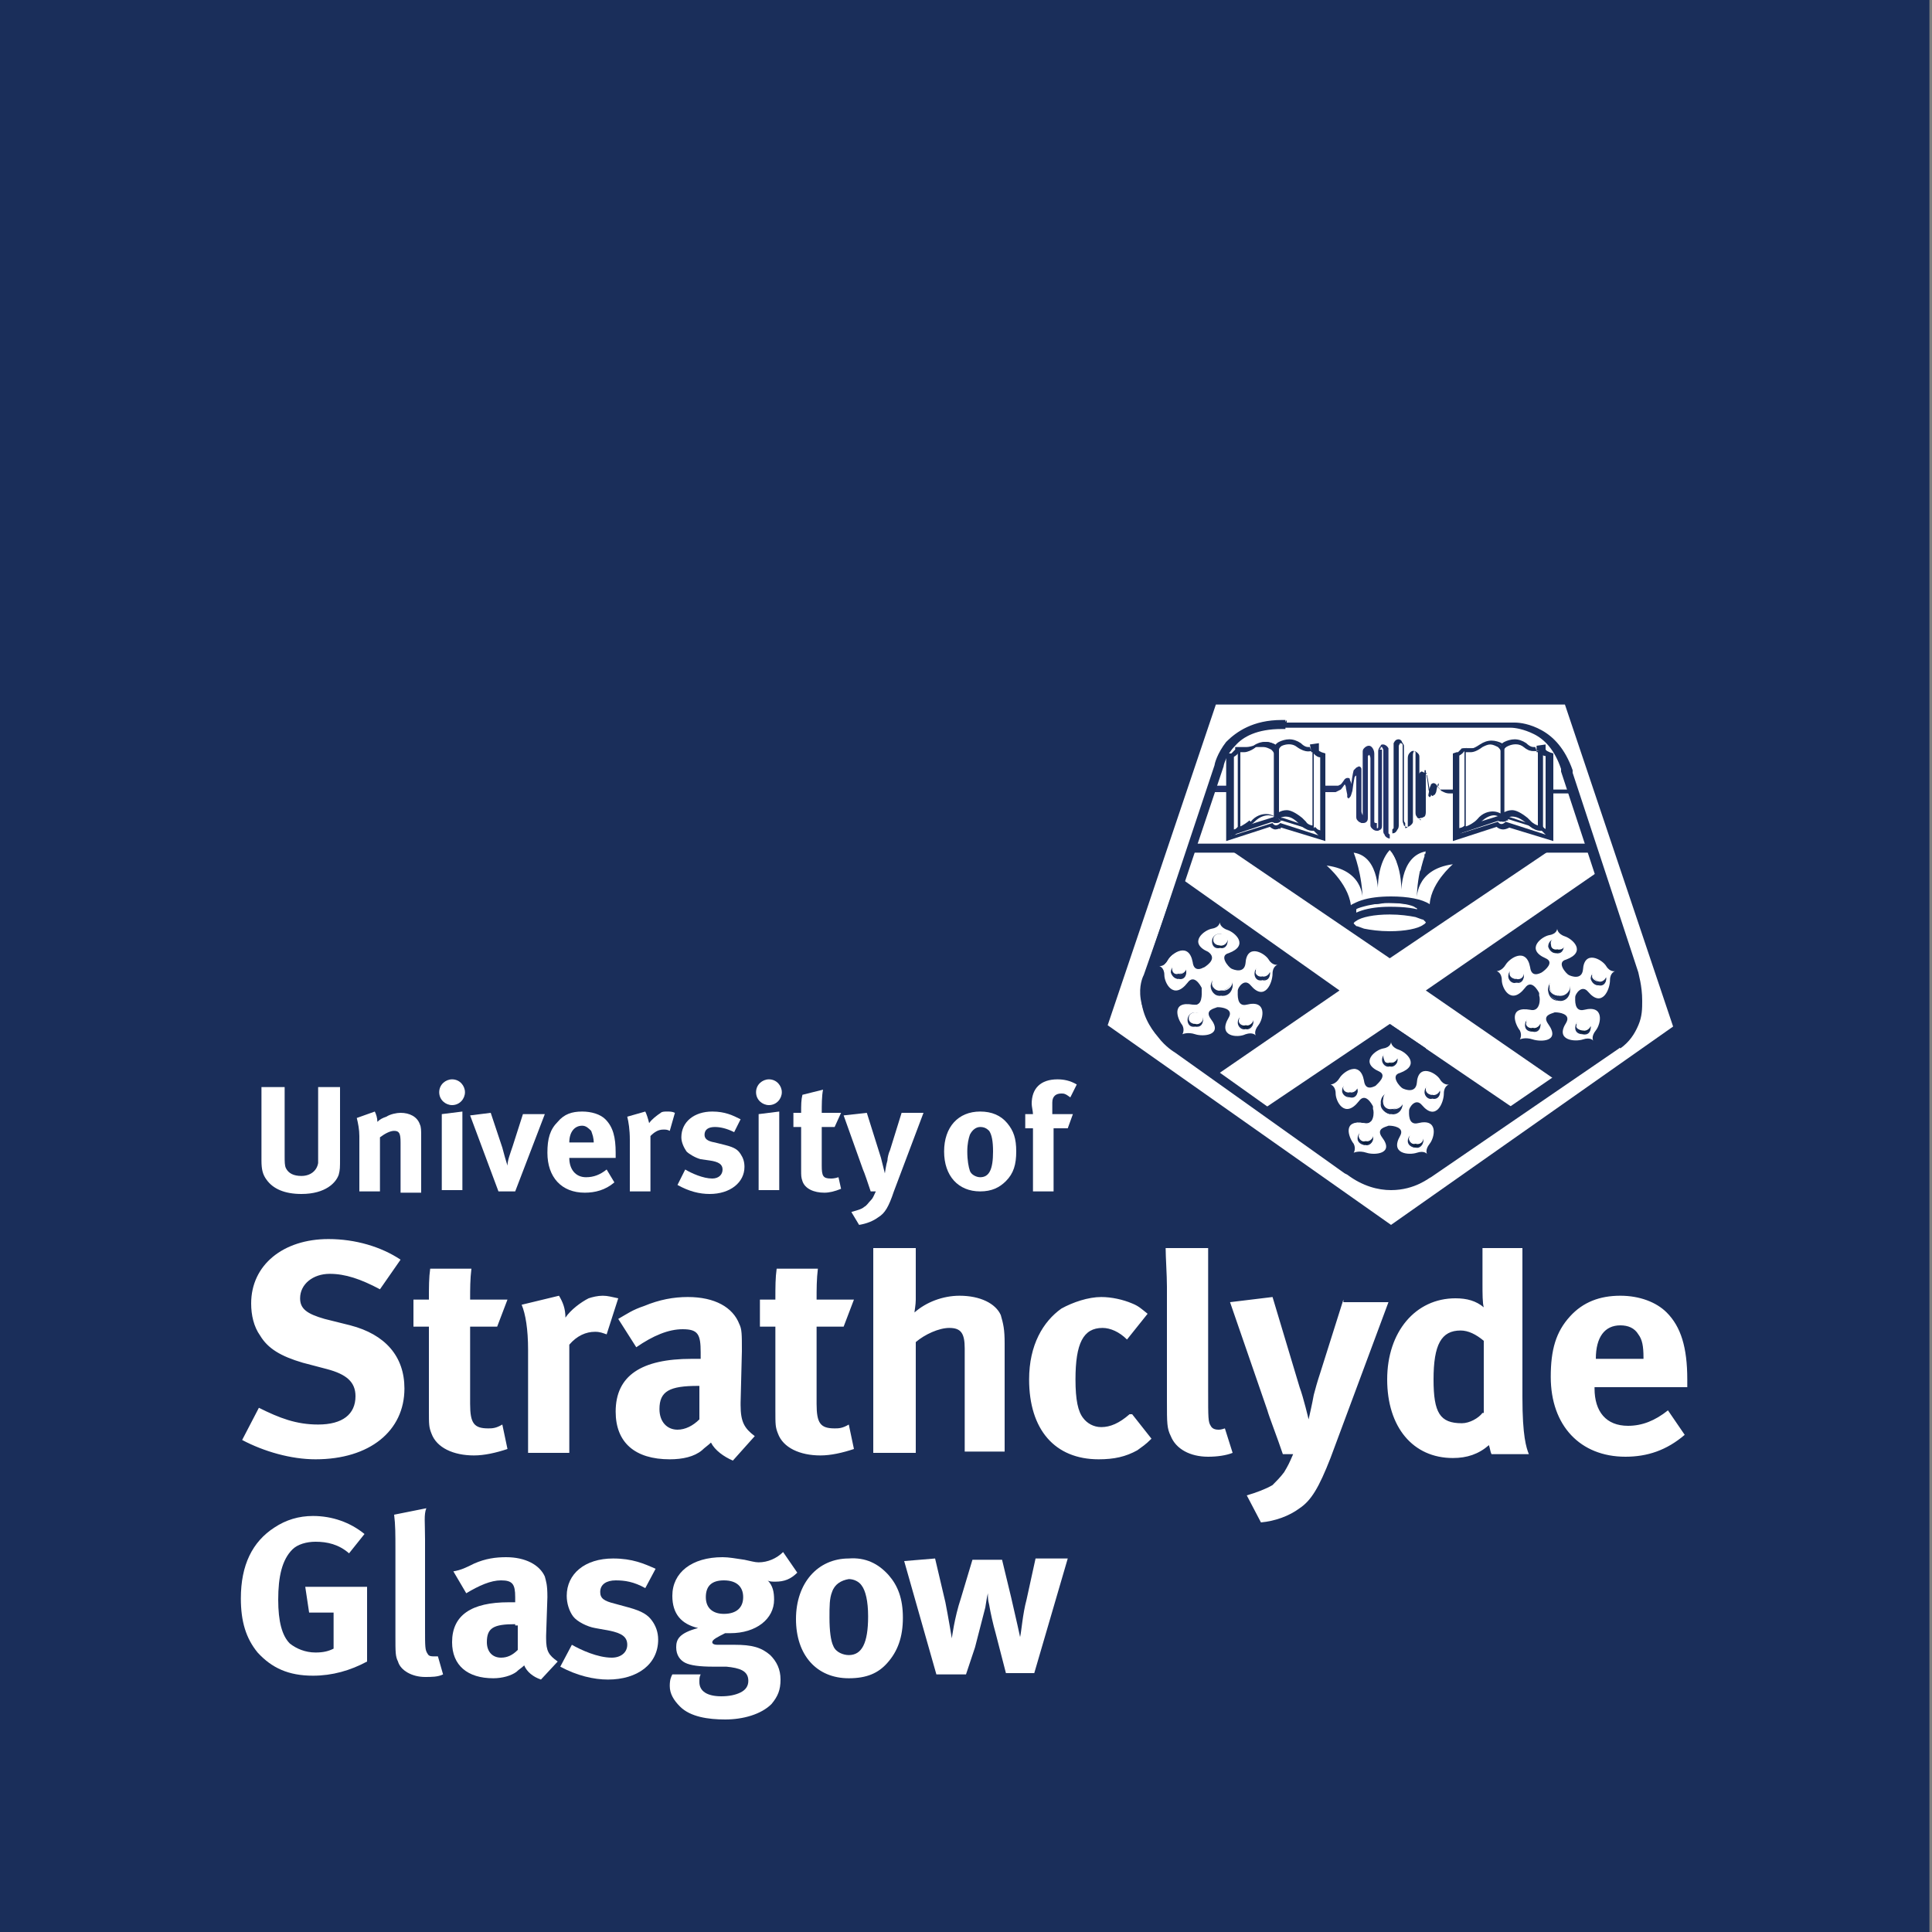 <?xml version="1.0" encoding="utf-8"?>
<!-- Generator: Adobe Illustrator 18.1.0, SVG Export Plug-In . SVG Version: 6.00 Build 0)  -->
<!DOCTYPE svg PUBLIC "-//W3C//DTD SVG 1.1//EN" "http://www.w3.org/Graphics/SVG/1.1/DTD/svg11.dtd">
<svg version="1.1" id="Layer_1" xmlns="http://www.w3.org/2000/svg" xmlns:xlink="http://www.w3.org/1999/xlink" x="0px" y="0px"
	 viewBox="0 0 150 150" enable-background="new 0 0 150 150" xml:space="preserve">
<rect x="0" y="0" width="150" height="150" fill="#808080" stroke="none"/>
<rect y="-18.5" fill="#1A2E5A" width="149.8" height="168.5"/>
<g>
	<defs>
		<rect id="SVGID_1_" x="0.2" y="-18.5" width="149.8" height="168.5"/>
	</defs>
	<clipPath id="SVGID_2_">
		<use xlink:href="#SVGID_1_"  overflow="visible"/>
	</clipPath>
	<path clip-path="url(#SVGID_2_)" fill="#1A2E5A" d="M130.3,80.2c0.1-0.1,0.2-0.2,0.3-0.4v0c0-0.1,0-0.2,0-0.4l-8.4-25
		c-0.1-0.3-0.4-0.5-0.7-0.5l-26.9,0l-0.1,0c-0.3,0-0.6,0.2-0.7,0.5l-8.4,24.9l0,0l0,0c-0.1,0.4,0.1,0.7,0.5,0.8
		c0.4,0.1,0.8-0.1,0.9-0.5l0,0l8.4-24.9l-0.7-0.2l0,0.7l0.2,0h0l26.4,0l8.2,24.5l0.7-0.2l-0.7-0.2l0,0l0.7,0.2l-0.4-0.5l-21.9,15.4
		l0.4,0.5l0.1-0.7l0,0c-0.3,0-0.6,0.1-0.7,0.4c-0.1,0.3,0,0.6,0.3,0.8l0,0c0.3,0.2,0.7,0.1,0.9-0.2c0.2-0.3,0.1-0.7-0.2-0.9L86.4,79
		c-0.3-0.2-0.7-0.1-1,0.1c-0.2,0.3-0.2,0.7,0.2,0.9l22,15.5l0.4-0.5l0.4-0.6l0,0l-0.4,0.6l-0.1,0.7h0c0.2,0,0.3,0,0.5-0.1"/>
	<polygon clip-path="url(#SVGID_2_)" fill="#FFFFFF" points="94.4,54.7 86,79.6 108,95.1 129.9,79.7 121.5,54.7 	"/>
	<path clip-path="url(#SVGID_2_)" fill="#FFFFFF" d="M57.5,109.1v-0.2l0.1-4c0-1.3,0-1.7-0.2-2.1c-0.5-1.3-1.9-2.1-4-2.1
		c-1.1,0-2.2,0.2-3.4,0.7c-0.9,0.3-1.3,0.6-2,1l1.4,2.2c1.3-0.9,2.5-1.4,3.6-1.4c1.2,0,1.4,0.4,1.4,1.8v0.5c-0.3,0-0.5,0-0.7,0
		c-3.9,0-5.9,1.3-5.9,4.1c0,2.4,1.5,3.7,4.2,3.7c1,0,1.9-0.2,2.5-0.7c0.2-0.2,0.5-0.4,0.7-0.6c0.3,0.6,1,1.1,1.7,1.4l1.7-1.9
		C57.8,110.9,57.5,110.4,57.5,109.1 M54.3,110.2c-0.5,0.5-1.1,0.8-1.7,0.8c-0.8,0-1.4-0.6-1.4-1.6c0-1.4,0.8-1.8,3-1.8h0.1
		L54.3,110.2z M37.9,110.9c-1.1,0-1.4-0.4-1.4-1.9v-6h2.1l0.8-2.1h-2.9c0-0.8,0-1.6,0.1-2.4h-3.2c-0.1,0.7-0.1,1.4-0.1,2.4h-1.2v2.1
		h1.2v6.5c0,1.1,0,1.3,0.2,1.8c0.4,1.1,1.7,1.7,3.3,1.7c0.8,0,1.7-0.2,2.6-0.5l-0.4-1.9C38.5,110.9,38.2,110.9,37.9,110.9
		 M46.8,100.6c-0.4,0-0.8,0.1-1.1,0.2c-0.6,0.3-1.4,0.9-1.8,1.5c0-0.7-0.2-1.2-0.5-1.7l-2.9,0.7c0.3,0.7,0.5,1.9,0.5,3.5v8h3.2v-8.4
		c0.6-0.7,1.3-1,2-1c0.4,0,0.6,0.1,0.9,0.2l0.9-2.8C47.5,100.7,47.2,100.6,46.8,100.6 M27.2,102.9l-2-0.5c-1.4-0.4-1.9-0.8-1.9-1.6
		c0-1.1,1-1.9,2.3-1.9c1.2,0,2.4,0.4,3.9,1.2l1.6-2.3c-1.5-1-3.5-1.6-5.6-1.6c-3.5,0-6,2-6,5c0,0.9,0.2,1.8,0.7,2.5
		c0.6,1,1.6,1.6,3.3,2.1l1.9,0.5c1.5,0.4,2.2,1,2.2,2.1c0,1.4-1,2.2-2.9,2.2c-1.7,0-3-0.5-4.6-1.3l-1.3,2.5c1.7,0.9,3.8,1.5,5.7,1.5
		c4.2,0,6.9-2.2,6.9-5.5C31.4,105.3,29.9,103.6,27.2,102.9 M64.8,110.9c-1.1,0-1.4-0.4-1.4-1.9v-6h2.1l0.8-2.1h-2.9
		c0-0.8,0-1.6,0.1-2.4h-3.2c-0.1,0.7-0.1,1.4-0.1,2.4H59v2.1h1.2v6.5c0,1.1,0,1.3,0.2,1.8c0.4,1.1,1.7,1.7,3.3,1.7
		c0.8,0,1.7-0.2,2.6-0.5l-0.4-1.9C65.4,110.9,65.1,110.9,64.8,110.9 M94.6,111c-0.3,0-0.5-0.1-0.6-0.3c-0.2-0.3-0.2-0.6-0.2-2.7
		v-9.3c0-0.4,0-1.5,0-1.8h-3.3c0,0.7,0.1,2.1,0.1,3v8.9c0,1.7,0,2.1,0.3,2.7c0.4,1,1.5,1.6,2.9,1.6c0.7,0,1.4-0.1,1.9-0.3l-0.6-1.9
		C94.8,111,94.7,111,94.6,111 M118.3,96.9h-3.2v2.8c0,0.7,0,1.5,0.1,1.8c-0.6-0.5-1.3-0.7-2.2-0.7c-3.1,0-5.3,2.6-5.3,6.3
		c0,3.7,2,6.1,5.1,6.1c1.1,0,2-0.3,2.8-1c0.1,0.3,0.1,0.5,0.2,0.7h2.9c-0.2-0.5-0.5-1.4-0.5-4.4V96.9z M115.1,109.7
		c-0.3,0.4-1,0.8-1.6,0.8c-1.7,0-2.2-0.8-2.2-3.4c0-2.7,0.6-3.8,2.1-3.8c0.6,0,1.2,0.3,1.8,0.8V109.7z M74.5,100.6
		c-1.3,0-2.6,0.5-3.5,1.3c0-0.1,0.1-0.6,0.1-1v-4h-3.3c0,0.2,0,2,0,2.1v13.8h3.3v-8.6c0.7-0.6,1.8-1.1,2.6-1.1
		c0.9,0,1.2,0.4,1.2,1.6v8H78v-8.4c0-1.1-0.1-1.5-0.3-2.2C77.3,101.2,76.1,100.6,74.5,100.6 M131,107.8v-0.7c0-2.5-0.5-4.1-1.6-5.2
		c-0.8-0.8-2.1-1.3-3.6-1.3c-1.6,0-2.9,0.5-3.9,1.6c-1.1,1.2-1.5,2.6-1.5,4.7c0,3.8,2.3,6.2,5.8,6.2c1.7,0,3.2-0.5,4.6-1.7l-1.3-1.9
		c-1,0.8-2,1.2-3.1,1.2c-1.7,0-2.6-1.1-2.6-2.9v-0.1H131z M123.9,105.5c0-1.7,0.7-2.6,1.9-2.6c0.6,0,1.1,0.2,1.4,0.7
		c0.3,0.4,0.4,0.9,0.4,1.8v0.1L123.9,105.5L123.9,105.5z M87.7,109.8c-0.8,0.7-1.5,1-2.2,1c-0.6,0-1.1-0.3-1.4-0.7
		c-0.4-0.5-0.6-1.4-0.6-3c0-2.8,0.6-4,2.1-4c0.6,0,1.3,0.3,1.9,0.9l1.6-2c-0.5-0.4-0.7-0.6-1.2-0.8c-0.7-0.3-1.6-0.5-2.4-0.5
		c-1,0-2.2,0.4-3.1,0.9c-1.4,1-2.5,2.8-2.5,5.5c0,3.9,2,6.2,5.4,6.2c1.2,0,2.1-0.2,3-0.7c0.4-0.3,0.6-0.4,1.1-0.9l-1.5-1.9
		L87.7,109.8z M104.3,100.9l-1.8,5.7c-0.2,0.6-0.4,1.3-0.5,1.7c-0.1,0.6-0.4,1.9-0.4,1.9s-0.4-1.7-0.7-2.5l-2.1-7l-3.3,0.4l2.9,8.4
		c0.1,0.4,0.8,2.2,1.2,3.4h0.8c-0.3,0.7-0.4,0.9-0.7,1.4c-0.3,0.4-0.6,0.7-0.9,1c-0.5,0.3-1.3,0.6-2,0.8l1.1,2.1
		c1.1-0.1,2.2-0.5,3-1.1c0.9-0.6,1.5-1.6,2.4-3.9l4.5-12.1H104.3z"/>
	<path clip-path="url(#SVGID_2_)" fill="#FFFFFF" d="M22.1,84.3v5.4c0,0.5,0,0.8,0.1,1c0.2,0.4,0.6,0.6,1.2,0.6c0.7,0,1.2-0.4,1.3-1
		c0-0.2,0-0.3,0-0.7v-5.2h1.7v5.5c0,0.8,0,0.9-0.1,1.3c-0.2,0.6-1,1.5-2.9,1.5c-1.3,0-2.2-0.4-2.7-1.1c-0.3-0.4-0.4-0.8-0.4-1.5
		v-5.7H22.1z"/>
	<path clip-path="url(#SVGID_2_)" fill="#FFFFFF" d="M29.1,86.3c0.1,0.2,0.2,0.5,0.2,0.8c0.2-0.2,0.4-0.3,0.7-0.4
		c0.3-0.2,0.8-0.3,1.1-0.3c0.7,0,1.3,0.3,1.5,0.9c0.1,0.2,0.1,0.5,0.1,0.9v4.4h-1.6v-3.9c0-0.7-0.1-0.9-0.5-0.9
		c-0.3,0-0.7,0.2-1.1,0.5v4.2h-1.6v-4.3c0-0.5-0.1-1-0.2-1.4L29.1,86.3z"/>
	<path clip-path="url(#SVGID_2_)" fill="#FFFFFF" d="M36.1,84.8c0,0.5-0.4,1-1,1c-0.5,0-1-0.4-1-1s0.5-1,1-1
		C35.7,83.8,36.1,84.3,36.1,84.8 M35.9,86.3v6.1h-1.6v-5.9L35.9,86.3z"/>
	<path clip-path="url(#SVGID_2_)" fill="#FFFFFF" d="M38.1,86.4l0.9,2.7c0.1,0.4,0.3,1.1,0.4,1.4c0-0.4,0.2-0.9,0.4-1.5l0.8-2.5h1.7
		l-2.3,6h-1.3l-2.2-5.9L38.1,86.4z"/>
	<path clip-path="url(#SVGID_2_)" fill="#FFFFFF" d="M47.7,91.8c-0.7,0.6-1.5,0.8-2.3,0.8c-1.8,0-2.9-1.2-2.9-3.1
		c0-1.1,0.2-1.8,0.8-2.4c0.5-0.6,1.1-0.8,1.9-0.8c0.7,0,1.4,0.2,1.8,0.6c0.6,0.6,0.8,1.4,0.8,2.6v0.4h-3.6v0c0,0.9,0.5,1.5,1.3,1.5
		c0.6,0,1.1-0.2,1.6-0.6L47.7,91.8z M46.1,88.8L46.1,88.8c0-0.5-0.1-0.7-0.2-1c-0.2-0.2-0.4-0.4-0.7-0.4c-0.6,0-1,0.5-1,1.3v0H46.1z
		"/>
	<path clip-path="url(#SVGID_2_)" fill="#FFFFFF" d="M50.1,86.3c0.1,0.2,0.2,0.5,0.3,0.9c0.2-0.3,0.6-0.6,0.9-0.8
		c0.1-0.1,0.3-0.1,0.5-0.1c0.2,0,0.4,0,0.6,0.1L52,87.8c-0.2-0.1-0.3-0.1-0.5-0.1c-0.4,0-0.7,0.2-1,0.5v4.3h-1.6v-4
		c0-0.8-0.1-1.4-0.2-1.8L50.1,86.3z"/>
	<path clip-path="url(#SVGID_2_)" fill="#FFFFFF" d="M57,87.9c-0.6-0.3-1.1-0.4-1.5-0.4c-0.5,0-0.8,0.2-0.8,0.6
		c0,0.3,0.2,0.5,0.8,0.6l0.8,0.2c0.8,0.2,1,0.4,1.2,0.7c0.2,0.3,0.3,0.6,0.3,1c0,1.2-1.1,2.1-2.7,2.1c-0.8,0-1.6-0.2-2.5-0.7
		l0.6-1.2c0.5,0.3,1.4,0.7,2.1,0.7c0.5,0,0.8-0.3,0.8-0.7c0-0.4-0.3-0.6-1-0.7l-0.7-0.1c-0.4-0.1-0.9-0.4-1.1-0.6
		c-0.2-0.3-0.4-0.7-0.4-1.1c0-1.2,1-2,2.4-2c1,0,1.6,0.3,2.2,0.6L57,87.9z"/>
	<path clip-path="url(#SVGID_2_)" fill="#FFFFFF" d="M60.7,84.8c0,0.5-0.4,1-1,1c-0.5,0-1-0.4-1-1s0.5-1,1-1
		C60.3,83.8,60.7,84.3,60.7,84.8 M60.5,86.3v6.1h-1.6v-5.9L60.5,86.3z"/>
	<path clip-path="url(#SVGID_2_)" fill="#FFFFFF" d="M64.8,87.5h-1v3c0,0.8,0.1,1,0.7,1c0.1,0,0.3,0,0.6-0.1l0.2,0.9
		c-0.5,0.2-0.9,0.3-1.3,0.3c-0.8,0-1.5-0.3-1.7-0.9c-0.1-0.3-0.1-0.4-0.1-0.9v-3.3h-0.6v-1.1h0.6c0-0.6,0-1,0.1-1.4l1.6-0.4
		c-0.1,0.5-0.1,1.2-0.1,1.8h1.5L64.8,87.5z"/>
	<path clip-path="url(#SVGID_2_)" fill="#FFFFFF" d="M67.3,86.4l1.1,3.5c0.1,0.4,0.3,1.2,0.3,1.2s0.1-0.7,0.2-1
		c0-0.2,0.1-0.6,0.2-0.8l0.9-2.9h1.7l-2.3,6.1c-0.4,1.2-0.7,1.7-1.2,2c-0.4,0.3-0.9,0.5-1.5,0.6l-0.6-1c0.3-0.1,0.8-0.2,1-0.4
		c0.2-0.1,0.3-0.3,0.5-0.5c0.2-0.2,0.2-0.3,0.4-0.7h-0.4c-0.2-0.6-0.5-1.5-0.6-1.7l-1.5-4.2L67.3,86.4z"/>
	<path clip-path="url(#SVGID_2_)" fill="#FFFFFF" d="M78.2,87.2c0.5,0.6,0.7,1.2,0.7,2.2c0,1-0.2,1.7-0.8,2.3
		c-0.5,0.5-1.1,0.8-2,0.8c-1.7,0-2.8-1.2-2.8-3.1c0-1.9,1.1-3.1,2.8-3.1C77,86.3,77.7,86.6,78.2,87.2 M75.3,88.1
		c-0.1,0.3-0.2,0.7-0.2,1.3c0,0.7,0.1,1.2,0.2,1.5c0.1,0.3,0.5,0.5,0.8,0.5c0.7,0,1-0.6,1-2c0-0.8-0.1-1.3-0.3-1.6
		c-0.2-0.2-0.4-0.3-0.7-0.3C75.8,87.5,75.5,87.7,75.3,88.1"/>
	<path clip-path="url(#SVGID_2_)" fill="#FFFFFF" d="M82.4,84.9c-0.4,0-0.7,0.2-0.7,0.7v0.9h1.6l-0.4,1.1h-1.1v4.9h-1.6v-4.9h-0.6
		v-1.1h0.6c0-0.2-0.1-0.6-0.1-0.8c0-1.2,0.7-1.9,2-1.9c0.5,0,1,0.1,1.5,0.4l-0.5,1C82.7,84.9,82.6,84.9,82.4,84.9"/>
	<path clip-path="url(#SVGID_2_)" fill="#1A2E5A" d="M108.4,65.8l-16.1-0.1l-3.5,10c0,0-1.3,2.3,1.7,5.1c3,2.8,16.5,12.1,17.1,11
		l4-4.3L108.4,65.8z"/>
	<polygon clip-path="url(#SVGID_2_)" fill="#1A2E5A" points="107.5,91.8 108,91.9 108,66 107.5,65.8 	"/>
	<polygon clip-path="url(#SVGID_2_)" fill="#1A2E5A" points="107.5,66 122.3,65.9 109.3,74.2 	"/>
	<polygon clip-path="url(#SVGID_2_)" fill="#FFFFFF" points="107.9,79.5 117.7,86.1 121.4,83.6 111.6,77.1 124.3,68.2 123.5,65.9 
		120.5,65.9 107.9,74.4 95.4,65.9 92.5,65.9 91.7,68.2 104,76.9 94.4,83.5 98.1,86.1 	"/>
	<path clip-path="url(#SVGID_2_)" fill="#223268" d="M93.9,61.5l9.6,0h0c0,0,0.1,0,0.2,0l0.2-0.1l0.2-0.1l-0.1-0.1l0.1,0.1
		c0.1-0.1,0.3-0.4,0.3-0.4l0,0l0,0l0,0l0,0l0,0l0,0l0,0l0,0l0,0l0-0.1v0.1l0,0l0-0.1v0.1v-0.1l0,0.1l0,0v-0.1l0,0.1l0,0
		c0,0,0.1,0.1,0.1,0.3l0.1,0l-0.1,0l0.1,0.5l0.1,0l-0.1,0l0,0.1l0,0.1c0,0,0.1,0.1,0.1,0.1l0.1-0.1c0.1-0.1,0.1-0.2,0.2-0.5
		c0.1-0.8,0.2-1.2,0.2-1.2l-0.1,0l0.1,0.1l0.1-0.1l0.1-0.1l0,0l0-0.1v0.1l0,0l0-0.1v0.1v-0.1l-0.1,0.1l0.1,0v-0.1l-0.1,0.1l0,0l0,0
		l0,0l0,0l0,0c0,0,0,0.1,0,0.2l0.1,0h-0.1v2.7v0c0,0,0,0.2,0,0.4c0,0.1,0,0.2,0.1,0.3l0.1,0.1l0.2,0.1l0.1,0c0.1,0,0.2,0,0.3-0.1
		c0.1-0.1,0.1-0.2,0.1-0.4v-4.4l0,0l0-0.1l0-0.2l0.1-0.1l0-0.1v0.1v-0.1l0,0.1h0v-0.1l0,0.1l0,0c0,0,0.1,0.1,0.1,0.3v5.2h0.1l-0.1,0
		l0,0c0,0,0,0.1,0.1,0.2c0.1,0.1,0.2,0.2,0.4,0.2v-0.1l0,0.1l0.1,0l0.2-0.1c0.1-0.1,0.1-0.2,0.1-0.4v0l0-5.8H107l0.1,0l0,0l0.1-0.1
		l0-0.1l0.1,0l0.1,0.2l0.1-0.1h-0.1v6.3h0.1l-0.1,0v0.1c0,0.1,0,0.2,0.1,0.3c0,0.1,0.2,0.3,0.4,0.3v-0.3l-0.1-0.1l0-0.2v0v0v-6.4
		l0,0c-0.1-0.2-0.3-0.3-0.4-0.3c-0.1,0-0.2,0-0.2,0.1c-0.1,0.1-0.2,0.3-0.2,0.4l0,0l0,5.8h0.1l-0.1,0c0,0.2,0,0.2-0.1,0.2l0,0l0,0v0
		l0,0l0,0v0V64l0-0.1l0,0V64l0-0.1l0,0h0c-0.1,0-0.2,0-0.2-0.1l0-0.1v0l0,0l0,0v0l0,0l0,0v0v0v-5.2c0-0.2-0.1-0.4-0.2-0.5
		c-0.1-0.1-0.2-0.1-0.2-0.1h0l0,0c-0.2,0-0.3,0.1-0.4,0.2c-0.1,0.1-0.1,0.2-0.1,0.3l0,0.1l0.1,0h-0.1V63c0,0.2,0,0.3,0,0.3l0,0l0,0
		l0,0l0,0l0,0l0,0h0l-0.1,0v0.1l0.1-0.1l-0.1,0v0.1l0.1-0.1l0,0l0,0l0,0l0,0l0,0c0,0-0.1-0.2-0.1-0.3c0-0.1,0-0.3,0-0.3l-0.1,0h0.1
		v-2.7v0c0-0.1,0-0.2,0-0.3c0-0.1-0.1-0.2-0.2-0.2l-0.2,0.1c-0.1,0.1-0.2,0.2-0.2,0.2l0,0l0,0c0,0-0.1,0.3-0.2,1.2
		c0,0.2-0.1,0.3-0.1,0.4l0,0l0.1,0.1v-0.1l-0.1,0l0.1,0.1v-0.1v0.1l0.1-0.1l-0.1,0v0.1l0.1-0.1l0,0l0-0.1l-0.1-0.5v0
		c0-0.1-0.1-0.2-0.1-0.3c0-0.1-0.1-0.1-0.2-0.1c-0.1,0-0.2,0.1-0.2,0.1l0,0.1l0.1,0l-0.1-0.1c0,0-0.2,0.3-0.3,0.4v0v0l0,0l0,0l0,0
		l0,0l0,0l0,0l-0.2,0.1l-0.1,0l0,0.1v-0.1l-9.6,0V61.5z"/>
	<path clip-path="url(#SVGID_2_)" fill="#1A2E5A" d="M122,61.3l-9.9,0v0.1l0-0.1c0,0-0.1,0-0.2,0l-0.1,0l0,0l0,0l0,0l0,0l0,0l0,0
		l0,0c-0.1-0.1-0.3-0.4-0.3-0.4l-0.1,0.1l0.1,0l0-0.1c0,0-0.1-0.1-0.2-0.1c-0.1,0-0.2,0.1-0.2,0.1c0,0.1-0.1,0.2-0.1,0.3v0l-0.1,0.5
		l0,0h0l0,0.1l0,0l0.1,0.1v-0.1l-0.1,0l0.1,0.1v-0.1v0.1l0.1-0.1l-0.1,0v0.1l0.1-0.1l0-0.1c0-0.1,0-0.2-0.1-0.3
		c-0.1-0.8-0.2-1.2-0.2-1.2l0,0l0,0l-0.1-0.1l-0.1-0.1l-0.2-0.1c-0.1,0-0.2,0.1-0.2,0.2c0,0.1,0,0.2,0,0.3v0v2.7h0.1l-0.1,0
		c0,0,0,0.2,0,0.3l0,0.2l0,0l0,0l0,0l0,0l0,0l0,0l0.1,0.1v-0.1l-0.1,0l0.1,0.1v-0.1l-0.1,0h0l0,0l0,0v0l0,0l0,0l0-0.1
		c0,0,0-0.1,0-0.2v-4.4h-0.1l0.1,0l0-0.1c0-0.1,0-0.2-0.1-0.3c-0.1-0.1-0.2-0.2-0.4-0.2l0,0h0c0,0-0.1,0-0.2,0.1
		c-0.1,0.1-0.2,0.2-0.2,0.5v5.2v0l0,0l0,0l0,0l0,0l0,0v0l0,0.1c0,0-0.1,0.1-0.2,0.1h0l0,0l0,0.1v-0.1l0,0l0,0.1v-0.1V64l0-0.1l0,0
		V64l0-0.1l0,0l0,0l0,0l0,0l0,0c0,0-0.1-0.1-0.1-0.2l-0.1,0h0.1l0-5.8l0,0c0,0,0-0.1-0.1-0.2l-0.1-0.2c0,0-0.1-0.1-0.2-0.1
		c-0.2,0-0.3,0.1-0.4,0.3l0,0v6.4v0l0,0l0,0.2l-0.1,0.1v0.3c0.2,0,0.3-0.1,0.4-0.3c0.1-0.1,0.1-0.3,0.1-0.3v0l-0.1,0h0.1v-6.3h-0.1
		l0.1,0.1l0.1-0.2l0.1,0l0,0l0.1,0.1l0,0.1l0.1,0h-0.1l0,5.8l0,0c0,0.2,0.1,0.3,0.1,0.4l0.2,0.1l0,0l0-0.1v0.1
		c0.2,0,0.3-0.1,0.4-0.2c0.1-0.1,0.1-0.2,0.1-0.2v0l-0.1,0h0.1v-5.2c0-0.2,0.1-0.3,0.1-0.3l0,0l0,0l0-0.1v0.1h0l0-0.1v0.1v-0.1
		l0,0.1l0.1,0.1l0,0.2l0,0.1l0,0V63c0,0.2,0,0.3,0.1,0.4c0,0.1,0.2,0.2,0.3,0.1l0.1,0l0.2-0.1c0.1-0.1,0.1-0.3,0.1-0.4
		c0-0.2,0-0.3,0-0.3v-2.7h-0.1l0.1,0c0-0.1,0-0.2,0-0.2v0l-0.1,0v0.1l0.1,0l-0.1,0v0.1v-0.1l0,0.1l0,0v-0.1l0,0.1l0,0l0.1,0.1l0,0
		l0.1-0.1l-0.1,0c0,0,0.1,0.3,0.2,1.2c0,0.2,0.1,0.3,0.1,0.4l0.1,0.1l0.1,0.1c0.1,0,0.1-0.1,0.2-0.1l0.1-0.2l-0.1,0l0.1,0l0.1-0.5
		l-0.1,0l0.1,0c0-0.1,0.1-0.2,0.1-0.2l0,0l0,0l0,0v0.1l0,0l0,0v0.1v-0.1l-0.1,0.1l0.1,0v-0.1l-0.1,0.1v0v0v0v0l0,0l0,0l0,0l0,0
		c0,0,0.2,0.3,0.3,0.4v0v0l0.2,0.1c0.2,0.1,0.4,0.1,0.4,0.1h0l9.9,0V61.3z"/>
	<path clip-path="url(#SVGID_2_)" fill="#FFFFFF" d="M96.2,58.4c0,0-0.2,0.3-0.5,0.4l-0.1,0v6.1l3.2-1c0,0,0.2,0.4,0.6,0l0,0l3.1,1
		v-6.1l0,0c-0.3,0-0.6-0.4-0.6-0.4"/>
	<path clip-path="url(#SVGID_2_)" fill="#1A2E5A" d="M95.9,58.2L95.9,58.2c0,0-0.2,0.2-0.3,0.3l0.1,0.3l-0.1-0.3l-0.1,0l-0.3,0v6.8
		l3.7-1.2l-0.1-0.3L98.5,64c0,0,0.1,0.1,0.1,0.2c0.1,0.1,0.3,0.2,0.4,0.2c0.2,0,0.4-0.1,0.6-0.2l-0.2-0.3l0,0.3l0,0l0-0.3l-0.1,0.3
		l3.6,1.1v-6.8l-0.3-0.1l0,0h0v0l0,0h0v0l0,0l-0.2-0.1l-0.1-0.1l0,0l0,0l-0.5,0.4c0,0,0.1,0.1,0.2,0.2c0.1,0.1,0.3,0.3,0.6,0.3v-0.3
		l-0.1,0.3l0.1,0l0.1-0.3h-0.3v5.6l-2.7-0.9l-0.1,0l-0.1,0l-0.1,0.1l-0.1,0.1l0,0v0l0,0l0,0v0l0,0l0,0l0,0L99,63.7l0.1-0.1l0,0
		L99,63.7l0.1-0.1L99,63.4l-3.1,1v-5.6h-0.3l0.1,0.3l0.1,0l0,0l0,0c0.4-0.1,0.6-0.5,0.7-0.5L95.9,58.2z"/>
	<path clip-path="url(#SVGID_2_)" fill="#FFFFFF" d="M96.2,58.3v6c0.5-0.1,1-0.6,1-0.6c1.1-1,1.9-0.3,1.9-0.3v-5.1
		c0-0.4-0.9-0.8-1.6-0.3c-0.6,0.5-1.1,0.3-1.1,0.3L96.2,58.3z"/>
	<path clip-path="url(#SVGID_2_)" fill="#1A2E5A" d="M96.2,58.3h-0.4v6.4l0.4,0c0.4,0,0.7-0.2,0.9-0.4c0.2-0.2,0.3-0.3,0.4-0.3
		l-0.3-0.2l0.2,0.2c0.4-0.4,0.7-0.4,0.9-0.4c0.2,0,0.3,0,0.4,0.1l0.1,0.1l0,0l0.1-0.1l-0.1,0.1h0l0.1-0.1l-0.1,0.1l0.6,0.6l0-5.9v0
		c0-0.3-0.2-0.5-0.4-0.7c-0.2-0.1-0.5-0.2-0.8-0.2c-0.3,0-0.6,0.1-0.9,0.3C97,58,96.8,58,96.7,58l-0.1,0l0,0l-0.1,0.2l0.1-0.2l0,0
		l-0.1,0.2l0.1-0.2l0,0l-0.3,0l-0.4,0v0.4H96.2l0,0.3l0.2,0l0-0.3l-0.1,0.3c0,0,0.2,0.1,0.3,0.1c0.3,0,0.6-0.1,1.1-0.4
		c0.1-0.1,0.3-0.1,0.4-0.1c0.2,0,0.3,0.1,0.5,0.1l0.1,0.1l0,0l0.1,0h-0.1l0,0l0.1,0h-0.1l0.4,0l-0.4,0l0,5.1l0.3,0l0.3-0.2
		c0,0-0.4-0.4-1-0.4c-0.4,0-0.9,0.2-1.4,0.6l0,0l0,0l0,0c0,0-0.2,0.2-0.3,0.3c-0.1,0.1-0.3,0.2-0.5,0.2l0,0.3h0.3v-6H96.2l0,0.3
		L96.2,58.3z"/>
	<path clip-path="url(#SVGID_2_)" fill="#FFFFFF" d="M101.8,58.3c0,0-0.4,0.2-1.1-0.3c-0.6-0.5-1.6,0-1.6,0.3v5.1
		c0,0,0.7-0.8,1.9,0.3c0,0,0.5,0.5,1,0.6v-6L101.8,58.3z"/>
	<path clip-path="url(#SVGID_2_)" fill="#1A2E5A" d="M101.8,58.3l-0.1-0.3l0.1,0.2l-0.1-0.2l0,0l0.1,0.2l-0.1-0.2l-0.1,0
		c-0.1,0-0.3,0-0.6-0.3c-0.3-0.2-0.6-0.3-0.9-0.3c-0.3,0-0.6,0.1-0.8,0.2c-0.2,0.1-0.4,0.3-0.5,0.7v0v5.9l0.6-0.6l-0.1-0.1l0.1,0.1
		l0,0l-0.1-0.1l0.1,0.1c0,0,0.2-0.2,0.5-0.2c0.2,0,0.5,0.1,0.9,0.4l0.2-0.2l-0.3,0.2c0,0,0.1,0.2,0.4,0.3c0.2,0.2,0.5,0.3,0.9,0.4
		l0.4,0v-6.8l-0.7,0.1l0,0l0,0L101.8,58.3l0.1,0.3l0.2,0l-0.1-0.3h-0.4v6h0.4l0-0.3c-0.2,0-0.4-0.1-0.5-0.2l-0.2-0.2l-0.1,0l0,0l0,0
		l0,0c-0.5-0.5-1-0.6-1.4-0.6c-0.6,0-0.9,0.3-1,0.4l0.3,0.2h0.4v-5.1h-0.4l0.4,0l-0.1,0l0.1,0l0,0l-0.1,0l0.1,0c0,0,0.1-0.1,0.2-0.1
		c0.1-0.1,0.3-0.1,0.4-0.1c0.2,0,0.3,0,0.4,0.1l0,0l0,0c0.4,0.3,0.8,0.4,1.1,0.4c0.2,0,0.3,0,0.4-0.1L101.8,58.3l0.1,0.3L101.8,58.3
		z"/>
	<path clip-path="url(#SVGID_2_)" fill="#FFFFFF" d="M113.7,58.3c0,0-0.2,0.3-0.5,0.4l-0.1,0v6.1l3.2-1c0,0,0.2,0.4,0.6,0l0,0l3.1,1
		v-6.1l0,0c-0.3,0-0.6-0.4-0.6-0.4"/>
	<path clip-path="url(#SVGID_2_)" fill="#1A2E5A" d="M113.5,58.1L113.5,58.1c0,0-0.2,0.2-0.3,0.3l0.1,0.3l-0.1-0.3l-0.1,0l-0.3,0.1
		v6.8l3.7-1.2l-0.1-0.3l-0.3,0.2c0,0,0.1,0.1,0.1,0.2c0.1,0.1,0.3,0.2,0.5,0.2c0.2,0,0.4-0.1,0.6-0.2l-0.2-0.3l0,0.3l0,0l0-0.3
		l-0.1,0.3l3.6,1.1v-6.8l-0.3-0.1l0,0h0v0l0,0h0v0l0,0l-0.2-0.1l-0.1-0.1l0,0l0,0l-0.5,0.4c0,0,0.1,0.1,0.2,0.2
		c0.1,0.1,0.3,0.3,0.6,0.3v-0.3L120,59l0,0l0.1-0.3h-0.3v5.6l-2.7-0.9l-0.1,0l-0.1,0l-0.1,0.1c-0.1,0.1-0.1,0.1-0.1,0.1v0l0,0h0v0
		l0,0v0v0v0v0l0,0l-0.1,0.1l0.1,0l0,0l-0.1,0.1l0.1,0l-0.1-0.2l-3.1,1v-5.6h-0.4l0.1,0.3l0.1,0l0,0l0,0c0.4-0.1,0.6-0.5,0.7-0.5
		L113.5,58.1z"/>
	<path clip-path="url(#SVGID_2_)" fill="#FFFFFF" d="M113.8,58.2v6c0.5-0.1,1-0.6,1-0.6c1.1-1,1.9-0.3,1.9-0.3l0-5.1
		c0-0.4-0.9-0.8-1.6-0.3c-0.6,0.5-1.1,0.3-1.1,0.3L113.8,58.2z"/>
	<path clip-path="url(#SVGID_2_)" fill="#1A2E5A" d="M113.8,58.2h-0.4v6.4l0.4,0c0.4,0,0.7-0.2,0.9-0.4c0.2-0.2,0.3-0.3,0.4-0.3
		l-0.3-0.2l0.2,0.2c0.4-0.4,0.7-0.4,0.9-0.4c0.2,0,0.3,0,0.4,0.1l0.1,0.1l0,0l0,0l0.1-0.1l-0.1,0.1l0,0l0.1-0.1l-0.1,0.1l0.6,0.6
		l0-5.9v0c0-0.3-0.2-0.5-0.4-0.7c-0.2-0.1-0.5-0.2-0.8-0.2c-0.3,0-0.6,0.1-0.9,0.3c-0.3,0.2-0.5,0.3-0.6,0.3l-0.1,0l0,0l-0.1,0.2
		l0.1-0.2l0,0l-0.1,0.2l0.1-0.2l0,0l-0.3,0l-0.4,0v0.4H113.8l0,0.3l0.2,0l0-0.3l-0.1,0.3c0,0,0.2,0.1,0.3,0.1c0.3,0,0.6-0.1,1.1-0.4
		c0.1-0.1,0.3-0.1,0.4-0.1c0.2,0,0.3,0.1,0.5,0.1l0.1,0.1l0,0l0,0h-0.1l0,0l0,0h-0.1l0.3,0h-0.3l0,5.1h0.4l0.2-0.2
		c0,0-0.4-0.4-1-0.4c-0.4,0-0.9,0.2-1.4,0.6l0,0l0,0l0,0c0,0-0.2,0.2-0.3,0.3c-0.1,0.1-0.3,0.2-0.5,0.2l0,0.3h0.3v-6H113.8l0,0.3
		L113.8,58.2z"/>
	<path clip-path="url(#SVGID_2_)" fill="#FFFFFF" d="M119.3,58.3c0,0-0.4,0.2-1-0.3c-0.6-0.5-1.6,0-1.6,0.3v5.1c0,0,0.7-0.8,1.9,0.3
		c0,0,0.5,0.5,1,0.6v-6L119.3,58.3z"/>
	<path clip-path="url(#SVGID_2_)" fill="#1A2E5A" d="M119.3,58.3l-0.1-0.3l0.1,0.2l-0.1-0.2l0,0l0.1,0.2l-0.1-0.2l-0.1,0
		c-0.1,0-0.3,0-0.6-0.3c-0.3-0.2-0.6-0.3-0.9-0.3c-0.3,0-0.6,0.1-0.8,0.2c-0.2,0.1-0.4,0.3-0.4,0.7v0v5.9l0.6-0.6l-0.1-0.1l0.1,0.1
		v0l-0.1-0.1l0.1,0.1c0,0,0.2-0.2,0.5-0.2c0.2,0,0.5,0.1,0.9,0.5l0.2-0.2l-0.3,0.2c0,0,0.1,0.2,0.4,0.3c0.2,0.2,0.5,0.3,0.9,0.4
		l0.4,0v-6.8l-0.7,0.1l0,0l0,0L119.3,58.3l0.1,0.3l0.2,0l-0.1-0.3h-0.3v6h0.3l0-0.3c-0.2,0-0.4-0.1-0.5-0.2l-0.2-0.2l-0.1-0.1l0,0
		l0,0l0,0c-0.5-0.5-1-0.6-1.4-0.6c-0.6,0-0.9,0.3-1,0.4l0.3,0.2h0.3v-5.1h-0.3l0.3,0H117l0.1,0l0,0H117l0.1,0c0,0,0.1-0.1,0.2-0.1
		c0.1-0.1,0.3-0.1,0.4-0.1c0.2,0,0.3,0,0.4,0.1h0l0,0c0.4,0.3,0.8,0.4,1.1,0.4c0.2,0,0.3,0,0.3-0.1L119.3,58.3l0.1,0.3L119.3,58.3z"
		/>
	<path clip-path="url(#SVGID_2_)" fill="#FFFFFF" d="M96.2,58.4c0,0-0.2,0.3-0.5,0.4l-0.1,0v6.1l3.2-1c0,0,0.2,0.4,0.6,0l0,0l3.1,1
		v-6.1l0,0c-0.3,0-0.6-0.4-0.6-0.4"/>
	<path clip-path="url(#SVGID_2_)" fill="#1A2E5A" d="M96.1,58.4L96,58.5c-0.1,0.1-0.2,0.2-0.3,0.2l0,0.1l0-0.1l-0.1,0l-0.1,0v6.2
		l3.3-1.1l0-0.1l-0.1,0c0,0,0.1,0.2,0.4,0.2c0.1,0,0.2,0,0.4-0.2l0-0.1l0,0.1h0l3.2,1v-6.2l-0.1,0h0h0c-0.1,0-0.3-0.1-0.4-0.2
		c-0.1-0.1-0.2-0.2-0.2-0.2l-0.1,0.1c0,0,0.3,0.4,0.7,0.4v-0.1l0,0.1l0.1,0l0-0.1h-0.1v6l-3-1l-0.1,0h0l0,0
		c-0.1,0.1-0.2,0.1-0.3,0.1l-0.2-0.1l0,0l0,0l0-0.1l-3.2,1v-5.9l0.1,0l0,0l0,0c0.3-0.1,0.5-0.4,0.5-0.4L96.1,58.4z"/>
	<path clip-path="url(#SVGID_2_)" fill="#FFFFFF" d="M96.2,58.3v6c0.5-0.1,1-0.6,1-0.6c1.1-1,1.9-0.3,1.9-0.3v-5.1
		c0-0.4-0.9-0.8-1.6-0.3c-0.6,0.5-1.1,0.3-1.1,0.3L96.2,58.3z"/>
	<path clip-path="url(#SVGID_2_)" fill="#1A2E5A" d="M96.2,58.3h-0.1v6.1l0.2,0c0.6-0.1,1.1-0.6,1.1-0.6l-0.1-0.1l0.1,0.1
		c0.4-0.4,0.8-0.5,1.1-0.5c0.2,0,0.4,0.1,0.5,0.1l0.1,0.1l0,0l0,0l0.2,0.2l0-5.4v0c0-0.2-0.2-0.4-0.3-0.5c-0.2-0.1-0.4-0.2-0.7-0.2
		c-0.2,0-0.5,0.1-0.7,0.2c-0.3,0.3-0.6,0.3-0.8,0.3l-0.1,0l0,0l0,0l0,0l0,0v0l0,0l0,0l0,0l-0.3,0l-0.2,0v0.2H96.2l0,0.1l0.2,0l0-0.1
		l-0.1,0.1c0,0,0.1,0,0.3,0c0.2,0,0.5-0.1,0.9-0.4C97.8,58,98,58,98.1,58c0.2,0,0.4,0.1,0.6,0.2c0.1,0.1,0.2,0.2,0.2,0.3l0.1,0h-0.1
		l0,5.1h0.1l0.1-0.1c0,0-0.3-0.3-0.8-0.3c-0.3,0-0.8,0.1-1.2,0.6l0,0l0,0L97,63.7c-0.1,0.1-0.5,0.4-0.8,0.5l0,0.1h0.1v-6H96.2l0,0.1
		L96.2,58.3z"/>
	<path clip-path="url(#SVGID_2_)" fill="#FFFFFF" d="M101.8,58.3c0,0-0.4,0.2-1.1-0.3c-0.6-0.5-1.6,0-1.6,0.3v5.1
		c0,0,0.7-0.8,1.9,0.3c0,0,0.5,0.5,1,0.6v-6L101.8,58.3z"/>
	<path clip-path="url(#SVGID_2_)" fill="#1A2E5A" d="M101.8,58.3l-0.1-0.1L101.8,58.3l-0.1-0.1v0L101.8,58.3l-0.1-0.1
		c0,0-0.1,0-0.2,0c-0.2,0-0.4,0-0.8-0.3c-0.2-0.2-0.5-0.2-0.7-0.2c-0.3,0-0.5,0.1-0.7,0.2C99.2,58,99,58.2,99,58.4v5.4l0.2-0.2l0,0
		c0,0,0.3-0.2,0.6-0.2c0.3,0,0.6,0.1,1,0.5l0.1-0.1l-0.1,0.1c0,0,0.5,0.6,1.1,0.6l0.1,0v-6.3l-0.4,0.1l0,0l0,0L101.8,58.3l0,0.1
		l0.1,0v5.8h0.1l0-0.1c-0.2,0-0.5-0.1-0.6-0.3l-0.2-0.2l-0.1-0.1l0,0l0,0c-0.5-0.4-0.9-0.6-1.2-0.6c-0.5,0-0.8,0.3-0.8,0.3l0.1,0.1
		h0.1v-5.1h-0.1l0.1,0c0-0.1,0.1-0.2,0.2-0.3c0.1-0.1,0.4-0.2,0.6-0.2c0.2,0,0.4,0.1,0.6,0.2c0.4,0.3,0.7,0.4,0.9,0.4
		c0.2,0,0.3,0,0.3,0L101.8,58.3l0,0.1L101.8,58.3z"/>
	<rect x="99" y="58.4" clip-path="url(#SVGID_2_)" fill="#1A2E5A" width="0.1" height="5"/>
	<polygon clip-path="url(#SVGID_2_)" fill="#1A2E5A" points="95.5,64.8 95.7,65 96.3,64.4 96.1,64.2 	"/>
	<polygon clip-path="url(#SVGID_2_)" fill="#1A2E5A" points="101.9,64.4 102.5,65 102.7,64.8 102.1,64.2 	"/>
	<path clip-path="url(#SVGID_2_)" fill="#FFFFFF" d="M99.1,63.5c-0.2,0.1-0.3,0.3-0.3,0.3"/>
	<path clip-path="url(#SVGID_2_)" fill="#1A2E5A" d="M99,63.4c-0.3,0.1-0.3,0.4-0.3,0.4l0.3,0.1l0,0l0.2-0.2L99,63.4z"/>
	<path clip-path="url(#SVGID_2_)" fill="#FFFFFF" d="M99.5,63.8c0,0-0.1-0.3-0.3-0.3"/>
	<path clip-path="url(#SVGID_2_)" fill="#1A2E5A" d="M99.6,63.7c0,0-0.1-0.3-0.4-0.4l-0.1,0.2l0.2,0.1l0.1,0.1l0,0L99.6,63.7z"/>
	<path clip-path="url(#SVGID_2_)" fill="#FFFFFF" d="M113.7,58.3c0,0-0.2,0.3-0.5,0.4l-0.1,0v6.1l3.2-1c0,0,0.2,0.4,0.6,0l0,0l3.1,1
		v-6.1l0,0c-0.3,0-0.6-0.4-0.6-0.4"/>
	<path clip-path="url(#SVGID_2_)" fill="#1A2E5A" d="M113.7,58.3l-0.1,0.1c-0.1,0.1-0.2,0.2-0.3,0.2l0,0.1l0-0.1l-0.1,0l-0.1,0v6.2
		l3.3-1.1l0-0.1l-0.1,0c0,0,0.1,0.2,0.4,0.2c0.1,0,0.2,0,0.4-0.2l0-0.1l0,0.1l0,0l3.2,1v-6.2l-0.1,0h0h0c-0.1,0-0.2-0.1-0.4-0.2
		c-0.1-0.1-0.2-0.2-0.2-0.2l-0.1,0.1c0,0,0.3,0.4,0.7,0.4v-0.1l0,0.1l0,0l0-0.1h-0.1v6l-3-1l-0.1,0l0,0l0,0
		c-0.1,0.1-0.2,0.1-0.3,0.1l-0.2-0.1l0-0.1l0,0l0,0l-3.2,1v-5.9l0.1,0h0h0c0.3-0.1,0.5-0.4,0.5-0.4L113.7,58.3z"/>
	<path clip-path="url(#SVGID_2_)" fill="#FFFFFF" d="M113.8,58.2v6c0.5-0.1,1-0.6,1-0.6c1.1-1,1.9-0.3,1.9-0.3l0-5.1
		c0-0.4-0.9-0.8-1.6-0.3c-0.6,0.5-1.1,0.3-1.1,0.3L113.8,58.2z"/>
	<path clip-path="url(#SVGID_2_)" fill="#1A2E5A" d="M113.8,58.2h-0.1v6.2l0.2,0c0.6-0.1,1.1-0.6,1.1-0.6l-0.1-0.1l0.1,0.1
		c0.4-0.4,0.8-0.5,1-0.5c0.2,0,0.3,0.1,0.5,0.1l0.1,0.1l0,0l0,0l0.2,0.2l0-5.4c0-0.2-0.2-0.4-0.4-0.5c-0.2-0.1-0.4-0.2-0.7-0.2
		c-0.2,0-0.5,0.1-0.7,0.2c-0.3,0.3-0.6,0.3-0.8,0.3l-0.1,0l0,0l0,0l0,0l0,0l0,0l0,0l0,0l0,0l-0.3,0l-0.2,0v0.2H113.8l0,0.1l0.2,0
		l0-0.1l-0.1,0.1c0,0,0.1,0,0.3,0c0.2,0,0.5-0.1,0.9-0.4c0.2-0.1,0.4-0.2,0.6-0.2c0.2,0,0.4,0.1,0.6,0.2c0.1,0.1,0.2,0.2,0.2,0.3
		l0.1,0h-0.1l0,5.1h0.1l0.1-0.1c0,0-0.3-0.3-0.8-0.3c-0.3,0-0.8,0.1-1.2,0.6l0,0l0,0l-0.1,0.1c-0.1,0.1-0.5,0.4-0.9,0.5l0,0.1h0.1
		v-6H113.8l0,0.1L113.8,58.2z"/>
	<path clip-path="url(#SVGID_2_)" fill="#FFFFFF" d="M119.3,58.3c0,0-0.4,0.2-1-0.3c-0.6-0.5-1.6,0-1.6,0.3v5.1c0,0,0.7-0.8,1.9,0.3
		c0,0,0.5,0.5,1,0.6v-6L119.3,58.3z"/>
	<path clip-path="url(#SVGID_2_)" fill="#1A2E5A" d="M119.3,58.3l-0.1-0.1L119.3,58.3l-0.1-0.1v0L119.3,58.3l-0.1-0.1
		c0,0-0.1,0-0.2,0c-0.2,0-0.4,0-0.7-0.3c-0.2-0.2-0.5-0.2-0.7-0.2c-0.3,0-0.5,0.1-0.7,0.2c-0.2,0.1-0.3,0.3-0.3,0.5v5.4l0.2-0.2l0,0
		c0,0,0.3-0.2,0.6-0.2c0.3,0,0.6,0.1,1.1,0.5l0.1-0.1l-0.1,0.1c0,0,0.5,0.6,1.1,0.6l0.2,0v-6.3l-0.4,0.1l0,0l0,0L119.3,58.3l0,0.1
		l0.1,0v5.8h0.1l0-0.1c-0.2,0-0.5-0.2-0.6-0.3l-0.2-0.2l-0.1-0.1l0,0l0,0c-0.5-0.4-0.9-0.6-1.2-0.6c-0.5,0-0.8,0.3-0.8,0.3l0.1,0.1
		h0.1v-5.1h-0.1l0.1,0c0-0.1,0.1-0.2,0.2-0.3c0.1-0.1,0.4-0.2,0.6-0.2c0.2,0,0.4,0.1,0.6,0.2c0.4,0.3,0.7,0.4,0.9,0.4
		c0.2,0,0.3,0,0.3,0L119.3,58.3l0,0.1L119.3,58.3z"/>
	<rect x="116.6" y="58.3" clip-path="url(#SVGID_2_)" fill="#1A2E5A" width="0.1" height="5"/>
	<polygon clip-path="url(#SVGID_2_)" fill="#1A2E5A" points="113,64.7 113.2,64.9 113.9,64.3 113.7,64.1 	"/>
	<polygon clip-path="url(#SVGID_2_)" fill="#1A2E5A" points="119.5,64.3 120.1,64.9 120.3,64.7 119.7,64.1 	"/>
	<path clip-path="url(#SVGID_2_)" fill="#FFFFFF" d="M116.6,63.4c-0.2,0.1-0.3,0.3-0.3,0.3"/>
	<path clip-path="url(#SVGID_2_)" fill="#1A2E5A" d="M116.6,63.3c-0.3,0.1-0.3,0.4-0.4,0.4l0.3,0.1l0,0l0.2-0.2L116.6,63.3z"/>
	<path clip-path="url(#SVGID_2_)" fill="#FFFFFF" d="M117,63.7c0,0-0.1-0.3-0.3-0.3"/>
	<path clip-path="url(#SVGID_2_)" fill="#1A2E5A" d="M117.1,63.7c0,0-0.1-0.3-0.4-0.4l-0.1,0.2l0.1,0.1l0.1,0.1l0,0L117.1,63.7z"/>
	<path clip-path="url(#SVGID_2_)" fill="#FFFFFF" d="M93.5,75.1c-0.2,0.1-0.8,0.4-0.9-0.4c-0.3-1.6-1.6-0.7-1.9-0.2
		c-0.3,0.6-0.7,0.5-0.7,0.5s0.4,0.1,0.4,0.7c0,0.6,0.7,2,1.8,0.6c0.5-0.7,1,0.2,1.1,0.4l0,0.2c0,0.2,0.1,1.3-0.7,1.1
		c-1.7-0.3-1.2,1.1-0.8,1.6c0.2,0.4,0,0.7,0,0.7s0.4-0.2,1,0c0.6,0.2,2.2,0.1,1.2-1.2c-0.5-0.7,0.3-0.8,0.5-0.9l0.1,0
		c0.2,0,1.2,0.1,0.8,0.8c-0.9,1.5,0.7,1.6,1.3,1.3c0.6-0.2,0.8,0.1,0.8,0.1s-0.2-0.3,0.2-0.8c0.4-0.5,0.7-2-0.9-1.6
		c-0.8,0.2-0.7-0.8-0.7-1.1c0-0.2,0.5-1,1-0.4c1.1,1.3,1.7-0.2,1.7-0.9c0-0.6,0.4-0.7,0.4-0.7s-0.4,0.1-0.7-0.4
		c-0.3-0.5-1.7-1.3-1.8,0.3c-0.1,0.8-0.9,0.5-1.1,0.4c-0.2-0.1-1-1-0.2-1.2c1.6-0.6,0.5-1.6-0.1-1.8c-0.6-0.2-0.6-0.6-0.6-0.6
		s0,0.4-0.6,0.5c-0.6,0.1-1.9,1.1-0.3,1.8C94.5,74.4,93.8,74.9,93.5,75.1L93.5,75.1z"/>
	<path clip-path="url(#SVGID_2_)" fill="#1A2E5A" d="M93.5,75.1l-0.2-0.3l-0.3,0.1l0,0c0,0-0.1-0.1-0.1-0.3
		c-0.1-0.4-0.2-0.7-0.4-0.9c-0.2-0.2-0.5-0.3-0.7-0.3c-0.3,0-0.6,0.2-0.9,0.3c-0.2,0.2-0.4,0.4-0.5,0.6c-0.1,0.2-0.2,0.2-0.2,0.3
		l-0.1,0l0,0.2l0-0.2l0,0l0,0.2l0-0.2c-0.2,0-0.4,0.1-0.4,0.3c0,0.2,0.1,0.4,0.3,0.4l0-0.2L90,75.3l0,0l0-0.2L90,75.3l0.1,0.1
		c0,0,0.1,0.1,0.1,0.3v0c0,0.3,0.1,0.6,0.3,0.9c0.1,0.1,0.2,0.3,0.4,0.4c0.2,0.1,0.4,0.2,0.6,0.2c0.4,0,0.8-0.3,1.1-0.7l0.1-0.1l0,0
		l0,0v0h0l0,0v0l0,0c0.1,0,0.1,0.1,0.2,0.2c0.1,0.1,0.1,0.2,0.2,0.3l0.3-0.2L93,76.8l0,0.2c0,0,0,0.1,0,0.2c0,0.1,0,0.3-0.1,0.4
		l-0.1,0.1l-0.1,0l-0.1,0c-0.2,0-0.3,0-0.5,0c-0.3,0-0.6,0.1-0.8,0.3c-0.2,0.2-0.3,0.5-0.3,0.7c0,0.5,0.2,0.9,0.4,1.2l0.1,0.2l0,0.1
		l0,0v0l0.2,0.1l-0.1-0.1l0,0l0.2,0.1l-0.1-0.1c-0.1,0.1-0.1,0.3,0,0.4c0.1,0.1,0.3,0.1,0.4,0.1L92,80.6l0.1,0.1h0L92,80.6l0.1,0.1
		c0,0,0.2-0.1,0.4-0.1c0.1,0,0.2,0,0.4,0.1c0.2,0.1,0.4,0.1,0.7,0.1c0.3,0,0.5,0,0.8-0.2c0.1-0.1,0.2-0.2,0.3-0.3
		c0.1-0.1,0.1-0.3,0.1-0.5c0-0.3-0.1-0.6-0.4-0.9c-0.1-0.1-0.1-0.2-0.1-0.2l0,0l0.2-0.1l0.2-0.1l-0.1-0.3l0,0.3l0.1,0l0-0.3
		l-0.1,0.3c0.1,0,0.3,0,0.5,0.1l0.1,0.1l0,0c0,0,0,0.1-0.1,0.2c-0.2,0.3-0.3,0.6-0.3,0.9c0,0.4,0.2,0.7,0.5,0.8
		c0.3,0.1,0.6,0.2,0.8,0.2c0.3,0,0.5,0,0.7-0.1c0.1-0.1,0.2-0.1,0.3-0.1l0.1,0l0,0l0.1-0.1l-0.1,0.1l0,0l0.1-0.1l-0.1,0.1
		c0.1,0.1,0.1,0.1,0.2,0.1c0.1,0,0.2,0,0.3-0.1c0.1-0.1,0.1-0.1,0.1-0.2c0-0.1,0-0.2-0.1-0.3l-0.1,0.1l0.2-0.1l0,0l-0.1,0.1l0.2-0.1
		l0,0l0-0.1c0-0.1,0-0.2,0.2-0.3c0.2-0.3,0.4-0.7,0.4-1.1c0-0.2-0.1-0.5-0.3-0.7c-0.2-0.2-0.5-0.3-0.9-0.3c-0.2,0-0.4,0-0.6,0.1
		l-0.1,0l-0.1,0l-0.1-0.1c0-0.1,0-0.2,0-0.3c0-0.1,0-0.2,0-0.3v0l0,0l0.1-0.2l0.1-0.1l0,0l0,0l0.1,0.1c0.3,0.4,0.7,0.6,1.1,0.6
		c0.2,0,0.5-0.1,0.6-0.2c0.2-0.2,0.4-0.4,0.5-0.7c0.1-0.3,0.2-0.5,0.2-0.8v0v0c0-0.2,0.1-0.3,0.1-0.3l0,0v0l-0.1-0.2l0.1,0.2l0,0
		l-0.1-0.2l0.1,0.2c0.2-0.1,0.3-0.2,0.2-0.4c-0.1-0.2-0.2-0.3-0.4-0.2l0.1,0.2l0-0.2l0,0l0.1,0.2l0-0.2h0c0,0-0.1,0-0.3-0.3
		c-0.1-0.2-0.3-0.4-0.6-0.5c-0.2-0.2-0.5-0.3-0.8-0.3c-0.3,0-0.5,0.1-0.7,0.3c-0.2,0.2-0.3,0.5-0.3,1c0,0.1-0.1,0.2-0.1,0.2l-0.1,0
		c-0.1,0-0.4-0.1-0.5-0.1l0,0.1l0-0.1l0,0l0,0.1l0-0.1c0,0-0.1-0.1-0.2-0.2c-0.1-0.1-0.1-0.3-0.1-0.3l0,0l0.1-0.1
		c0.3-0.1,0.6-0.3,0.8-0.5c0.2-0.2,0.3-0.4,0.3-0.7c0-0.4-0.2-0.7-0.4-0.9c-0.2-0.2-0.5-0.4-0.8-0.5c-0.2-0.1-0.3-0.2-0.3-0.2l0-0.1
		h-0.3l0.3,0v0h-0.3l0.3,0l-0.3,0l-0.3,0l0.2,0l-0.2,0v0l0.2,0l-0.2,0l0,0c0,0,0,0.1-0.4,0.2c-0.3,0.1-0.6,0.2-0.8,0.4
		c-0.3,0.2-0.5,0.5-0.5,0.9c0,0.2,0.1,0.4,0.2,0.6c0.2,0.2,0.4,0.3,0.7,0.5c0.1,0,0.1,0.1,0.1,0.1l0,0l0,0h0l0,0l0,0h0l0,0.1
		c0,0.1-0.2,0.3-0.3,0.4l-0.1,0.1l-0.1,0.1L93.5,75.1l-0.2-0.3L93.5,75.1l0.3,0.2l0.1-0.1L93.5,75.1l0.3,0.2c0,0,0.2-0.1,0.3-0.3
		c0.1-0.1,0.3-0.3,0.3-0.6c0-0.1-0.1-0.3-0.2-0.4c-0.1-0.1-0.2-0.2-0.4-0.3c-0.2-0.1-0.4-0.2-0.5-0.3c-0.1-0.1-0.1-0.1-0.1-0.2
		c0-0.1,0.1-0.2,0.3-0.4c0.2-0.1,0.4-0.2,0.5-0.3c0.4-0.1,0.6-0.3,0.8-0.4c0.1-0.2,0.2-0.3,0.2-0.4c0-0.2-0.1-0.3-0.3-0.4
		c-0.2,0-0.4,0.1-0.4,0.3l0,0c0,0.1,0,0.2,0.1,0.4c0.1,0.2,0.4,0.4,0.7,0.5c0.1,0,0.3,0.2,0.5,0.3c0.2,0.1,0.2,0.3,0.2,0.4l-0.1,0.2
		c-0.1,0.1-0.2,0.2-0.5,0.3c-0.2,0.1-0.3,0.2-0.4,0.3c-0.1,0.1-0.2,0.3-0.2,0.4c0,0.3,0.1,0.5,0.3,0.7c0.1,0.1,0.1,0.2,0.2,0.2
		c0.1,0.1,0.1,0.1,0.2,0.2c0.1,0.1,0.4,0.2,0.8,0.2c0.2,0,0.4,0,0.6-0.2c0.2-0.2,0.3-0.4,0.3-0.6c0-0.3,0.1-0.5,0.2-0.6
		c0.1-0.1,0.1-0.1,0.2-0.1c0.1,0,0.3,0.1,0.4,0.2c0.2,0.1,0.3,0.2,0.4,0.3c0.3,0.5,0.7,0.6,0.9,0.6c0.1,0,0.2,0,0.2,0l0.2-0.2l0-0.3
		l-0.2-0.2l-0.3,0c0,0-0.2,0.1-0.3,0.2c-0.1,0.2-0.3,0.4-0.3,0.8v0.1v0c0,0.2-0.1,0.5-0.2,0.7c-0.1,0.1-0.1,0.2-0.2,0.3l-0.2,0.1
		c-0.1,0-0.3-0.1-0.5-0.4c-0.2-0.2-0.4-0.4-0.7-0.4c-0.2,0-0.3,0.1-0.4,0.1c-0.2,0.1-0.3,0.2-0.3,0.4c-0.1,0.1-0.1,0.3-0.1,0.4
		c0,0.1,0,0.2,0,0.4c0,0.2,0,0.4,0.1,0.6c0.1,0.1,0.1,0.2,0.3,0.3c0.1,0.1,0.3,0.1,0.4,0.1c0.1,0,0.2,0,0.3,0c0.2,0,0.3-0.1,0.4-0.1
		c0.2,0,0.3,0.1,0.3,0.1c0,0,0.1,0.1,0.1,0.3c0,0.2-0.1,0.6-0.2,0.7c-0.2,0.3-0.3,0.5-0.3,0.7c0,0.3,0.1,0.4,0.1,0.5
		c0.1,0.1,0.1,0.1,0.2,0.1c0.1,0,0.2,0,0.3-0.1c0.1-0.1,0.1-0.1,0.1-0.2c0-0.1,0-0.2-0.1-0.3c0-0.1-0.3-0.3-0.7-0.3
		c-0.2,0-0.3,0-0.5,0.1h0c-0.1,0-0.3,0.1-0.5,0.1c-0.2,0-0.4,0-0.5-0.1c-0.1-0.1-0.1-0.1-0.1-0.2c0-0.1,0-0.3,0.2-0.6
		c0.1-0.2,0.1-0.3,0.1-0.5c0-0.2-0.1-0.4-0.2-0.5c-0.2-0.2-0.4-0.2-0.6-0.3c-0.2,0-0.3-0.1-0.4-0.1h0l-0.1,0l-0.1,0
		c-0.1,0-0.3,0.1-0.5,0.2c-0.1,0-0.2,0.1-0.3,0.2c-0.1,0.1-0.2,0.3-0.2,0.4c0,0.2,0.1,0.4,0.2,0.6c0.2,0.3,0.2,0.5,0.2,0.6l0,0.1
		c0,0-0.1,0.1-0.2,0.1c-0.1,0-0.2,0-0.4,0c-0.2,0-0.4,0-0.5-0.1c-0.2-0.1-0.4-0.1-0.6-0.1c-0.4,0-0.7,0.1-0.7,0.1l0.2,0.3l0.3,0.2
		c0,0,0.1-0.2,0.2-0.5c0-0.2,0-0.3-0.2-0.5v0c-0.1-0.2-0.3-0.6-0.3-0.9c0-0.1,0-0.2,0.1-0.2c0,0,0.1-0.1,0.4-0.1c0.1,0,0.2,0,0.3,0
		l0.2,0c0.2,0,0.4,0,0.5-0.1c0.2-0.1,0.3-0.3,0.4-0.5c0.1-0.2,0.1-0.4,0.1-0.5c0-0.2,0-0.3,0-0.4l0-0.2l-0.1-0.1
		c0-0.1-0.1-0.2-0.3-0.4c-0.1-0.1-0.2-0.2-0.3-0.2c-0.1-0.1-0.3-0.1-0.4-0.1c-0.3,0-0.5,0.2-0.7,0.4c-0.3,0.4-0.5,0.4-0.6,0.4
		l-0.2-0.1c-0.1-0.1-0.2-0.2-0.3-0.4c-0.1-0.2-0.1-0.3-0.1-0.4v0c0-0.4-0.2-0.6-0.3-0.8c-0.2-0.2-0.3-0.2-0.4-0.2
		c-0.1,0-0.2,0-0.3,0c-0.1,0-0.1,0.1-0.2,0.2c0,0.1,0,0.2,0,0.3c0.1,0.1,0.1,0.1,0.2,0.2l0.1,0c0.1,0,0.3,0,0.5-0.1
		c0.2-0.1,0.3-0.3,0.5-0.5c0.1-0.1,0.2-0.3,0.4-0.4c0.2-0.1,0.3-0.2,0.4-0.2l0.2,0.1c0.1,0.1,0.2,0.3,0.2,0.6c0,0.3,0.1,0.5,0.3,0.6
		c0.1,0.2,0.4,0.2,0.5,0.2c0.3,0,0.5-0.1,0.6-0.2l0.1-0.1L93.5,75.1z"/>
	<path clip-path="url(#SVGID_2_)" fill="#FFFFFF" d="M106.8,84.3c-0.2,0.1-0.8,0.4-0.9-0.4c-0.3-1.6-1.6-0.7-1.9-0.2
		c-0.3,0.5-0.7,0.5-0.7,0.5s0.4,0.1,0.4,0.7c0,0.6,0.7,2,1.8,0.6c0.5-0.7,1,0.2,1.1,0.4l0,0.2c0.1,0.2,0.1,1.3-0.7,1.1
		c-1.7-0.3-1.2,1.1-0.8,1.6c0.2,0.4,0,0.7,0,0.7s0.4-0.2,1,0c0.6,0.2,2.2,0.1,1.2-1.2c-0.5-0.7,0.3-0.8,0.5-0.9l0.1,0
		c0.2,0,1.2,0.1,0.8,0.8c-0.8,1.4,0.7,1.5,1.3,1.3c0.6-0.2,0.8,0.1,0.8,0.1s-0.2-0.3,0.2-0.8c0.4-0.5,0.7-2-0.9-1.6
		c-0.8,0.2-0.7-0.8-0.7-1.1c0-0.2,0.5-1,1-0.4c1.1,1.3,1.7-0.2,1.7-0.9c0-0.6,0.4-0.7,0.4-0.7s-0.4,0.1-0.7-0.4
		c-0.3-0.5-1.7-1.3-1.8,0.3c-0.1,0.8-0.9,0.5-1.1,0.4c-0.2-0.1-1-1-0.2-1.2c1.6-0.6,0.5-1.6-0.1-1.8c-0.6-0.2-0.6-0.6-0.6-0.6
		s0,0.4-0.6,0.5c-0.6,0.1-1.9,1.1-0.3,1.8C107.7,83.5,107,84.1,106.8,84.3L106.8,84.3z"/>
	<path clip-path="url(#SVGID_2_)" fill="#1A2E5A" d="M106.8,84.3l-0.2-0.3l-0.3,0.1l0,0c0,0-0.1-0.1-0.1-0.3v0
		c-0.1-0.4-0.2-0.7-0.4-0.9c-0.2-0.2-0.5-0.3-0.7-0.3c-0.3,0-0.6,0.2-0.9,0.3c-0.2,0.2-0.4,0.4-0.5,0.6c-0.1,0.2-0.2,0.2-0.2,0.3
		l-0.1,0v0.1l0-0.1l0,0v0.1l0-0.1c-0.2,0-0.4,0.1-0.4,0.3c0,0.2,0.1,0.4,0.3,0.4l0-0.2l-0.1,0.2l0,0l0-0.2l-0.1,0.2l0.1,0.1
		c0,0,0.1,0.1,0.1,0.3c0,0.3,0.1,0.6,0.3,0.9c0.1,0.1,0.2,0.3,0.4,0.4c0.2,0.1,0.4,0.2,0.6,0.2c0.4,0,0.8-0.3,1.1-0.7l0.1-0.1l0,0v0
		v0v0v0l0,0c0,0,0.1,0.1,0.2,0.2c0.1,0.1,0.2,0.2,0.2,0.3l0.3-0.2l-0.3,0.1l0,0.2c0,0,0,0.1,0,0.2c0,0.1,0,0.3-0.1,0.4l-0.1,0.1
		l-0.1,0l-0.1,0c-0.2,0-0.3,0-0.5,0c-0.3,0-0.6,0.1-0.8,0.3c-0.2,0.2-0.3,0.5-0.3,0.7c0,0.5,0.2,0.9,0.4,1.2l0.3-0.2l-0.3,0.2l0,0.2
		l0,0.1l0,0l0,0l0.2,0.1l-0.1-0.1l0,0l0.2,0.1l-0.1-0.1c-0.1,0.1-0.1,0.3,0,0.4c0.1,0.1,0.3,0.1,0.4,0.1l-0.1-0.1l0.1,0.1h0
		l-0.1-0.1l0.1,0.1c0,0,0.1-0.1,0.4-0.1c0.1,0,0.2,0,0.4,0.1c0.2,0.1,0.4,0.1,0.7,0.1c0.3,0,0.5,0,0.8-0.2c0.1-0.1,0.2-0.2,0.3-0.3
		c0.1-0.1,0.1-0.3,0.1-0.5c0-0.3-0.1-0.6-0.4-0.9c-0.1-0.1-0.1-0.2-0.1-0.2l0,0l0.2-0.1l0.2-0.1l-0.1-0.3l0,0.3l0.1,0l0-0.3
		l-0.1,0.3c0.1,0,0.3,0,0.5,0.1l0.1,0.1l0,0v0c0,0,0,0.1-0.1,0.2c-0.2,0.3-0.3,0.6-0.3,0.9c0,0.4,0.2,0.7,0.5,0.8
		c0.3,0.1,0.6,0.2,0.8,0.2c0.3,0,0.5,0,0.7-0.1c0.1,0,0.2-0.1,0.3-0.1l0.1,0l0,0l0.1-0.1l-0.1,0.1l0,0l0.1-0.1l-0.1,0.1
		c0.1,0.1,0.1,0.1,0.2,0.1c0.1,0,0.2,0,0.3-0.1c0.1-0.1,0.1-0.1,0.1-0.2c0-0.1,0-0.2-0.1-0.3l-0.1,0.1l0.2-0.1l0,0l-0.1,0.1l0.2-0.1
		l0,0l0-0.1c0-0.1,0-0.2,0.2-0.3c0.2-0.3,0.4-0.7,0.4-1.1c0-0.2-0.1-0.5-0.3-0.7c-0.2-0.2-0.5-0.3-0.8-0.3c-0.2,0-0.4,0-0.6,0.1
		l-0.1,0l-0.1,0l-0.1-0.1c0-0.1,0-0.2,0-0.3c0-0.1,0-0.2,0-0.3l0,0l0.1-0.2l0.1-0.1l0,0l0,0l0.1,0.1c0.3,0.4,0.7,0.6,1.1,0.6
		c0.2,0,0.5-0.1,0.6-0.2c0.2-0.2,0.4-0.4,0.5-0.7c0.1-0.3,0.2-0.5,0.2-0.7v0v0c0-0.2,0.1-0.3,0.1-0.3l0,0h0l-0.1-0.2l0.1,0.2l0,0
		l-0.1-0.2l0.1,0.2c0.2-0.1,0.3-0.2,0.2-0.4c-0.1-0.2-0.3-0.3-0.4-0.2l0,0.2l0-0.2l0,0l0,0.2l0-0.2h0c0,0-0.1,0-0.3-0.3
		c-0.1-0.2-0.3-0.4-0.6-0.5c-0.2-0.2-0.5-0.3-0.8-0.3c-0.3,0-0.5,0.1-0.7,0.3c-0.2,0.2-0.3,0.5-0.3,0.9c0,0.2-0.1,0.2-0.1,0.2
		l-0.1,0c-0.1,0-0.4-0.1-0.4-0.1l0,0.1l0-0.1l0,0l0,0.1l0-0.1c0,0-0.1-0.1-0.2-0.2c-0.1-0.1-0.1-0.3-0.1-0.3l0,0l0.1-0.1
		c0.3-0.1,0.6-0.3,0.8-0.5c0.2-0.2,0.3-0.4,0.3-0.7c0-0.4-0.2-0.7-0.4-0.9c-0.2-0.2-0.5-0.4-0.8-0.5c-0.2-0.1-0.3-0.1-0.3-0.2l0-0.1
		H108l0.3,0v0H108l0.3,0l-0.4,0l-0.3,0l0.2,0l-0.2,0l0,0l0.2,0l-0.2,0l0,0c0,0,0,0.1-0.4,0.2c-0.3,0.1-0.6,0.2-0.8,0.4
		c-0.3,0.2-0.5,0.5-0.5,0.9c0,0.2,0.1,0.4,0.2,0.6c0.2,0.2,0.4,0.3,0.7,0.5c0.1,0,0.1,0.1,0.1,0.1l0,0l0,0h0v0l0,0h0l0,0.1
		c-0.1,0.1-0.2,0.3-0.4,0.4l-0.1,0.1l-0.1,0.1L106.8,84.3l-0.2-0.3L106.8,84.3l0.3,0.2l0.1-0.1L106.8,84.3l0.3,0.2
		c0.1,0,0.2-0.1,0.3-0.3c0.1-0.1,0.3-0.3,0.3-0.6c0-0.1-0.1-0.3-0.1-0.4c-0.1-0.1-0.2-0.2-0.4-0.3c-0.2-0.1-0.4-0.2-0.5-0.3
		c-0.1-0.1-0.1-0.1-0.1-0.2c0-0.1,0.1-0.2,0.3-0.4c0.2-0.1,0.4-0.2,0.5-0.3c0.4-0.1,0.6-0.3,0.8-0.4c0.1-0.2,0.2-0.4,0.2-0.4
		c0-0.2-0.1-0.3-0.3-0.4c-0.2,0-0.4,0.1-0.4,0.3l0,0c0,0.1,0,0.2,0.1,0.4c0.1,0.2,0.3,0.4,0.7,0.5c0.1,0,0.3,0.2,0.5,0.3
		c0.2,0.1,0.2,0.3,0.2,0.4l-0.1,0.2c-0.1,0.1-0.2,0.2-0.5,0.3c-0.2,0.1-0.3,0.2-0.4,0.3c-0.1,0.1-0.2,0.3-0.2,0.4
		c0,0.3,0.1,0.5,0.3,0.7c0.1,0.1,0.2,0.2,0.2,0.2l0.2,0.2h0c0.1,0.1,0.4,0.2,0.8,0.2c0.2,0,0.4,0,0.6-0.2c0.2-0.2,0.3-0.4,0.3-0.6
		c0-0.3,0.1-0.5,0.2-0.6c0.1-0.1,0.1-0.1,0.2-0.1c0.1,0,0.3,0.1,0.4,0.2c0.2,0.1,0.3,0.2,0.4,0.3v0c0.3,0.5,0.7,0.6,0.9,0.6
		c0.1,0,0.2,0,0.2,0c0.1,0,0.2-0.1,0.2-0.2c0-0.1,0.1-0.2,0-0.3c0-0.1-0.1-0.2-0.2-0.2c-0.1,0-0.2,0-0.3,0c0,0-0.2,0.1-0.3,0.2
		c-0.2,0.2-0.3,0.4-0.3,0.8V85v0c0,0.2-0.1,0.5-0.2,0.7c-0.1,0.1-0.1,0.2-0.2,0.2l-0.2,0.1c-0.1,0-0.3-0.1-0.5-0.4
		c-0.2-0.2-0.4-0.4-0.7-0.4c-0.2,0-0.3,0.1-0.4,0.1c-0.2,0.1-0.3,0.3-0.4,0.4c-0.1,0.1-0.1,0.3-0.2,0.4v0c0,0.1,0,0.2,0,0.4
		c0,0.2,0,0.4,0.1,0.6c0.1,0.1,0.1,0.2,0.3,0.3c0.1,0.1,0.3,0.1,0.5,0.1c0.1,0,0.2,0,0.3,0c0.2,0,0.3-0.1,0.4-0.1
		c0.2,0,0.3,0.1,0.3,0.1c0,0,0.1,0.1,0.1,0.3c0,0.2-0.1,0.6-0.2,0.7c-0.2,0.3-0.3,0.5-0.3,0.7c0,0.3,0.1,0.4,0.1,0.5
		c0.1,0.1,0.1,0.1,0.2,0.1c0.1,0,0.2,0,0.3-0.1c0.1-0.1,0.1-0.1,0.1-0.2c0-0.1,0-0.2-0.1-0.3c0,0-0.3-0.3-0.7-0.3
		c-0.2,0-0.3,0-0.5,0.1c-0.1,0-0.3,0.1-0.4,0.1c-0.2,0-0.4,0-0.5-0.1c-0.1-0.1-0.1-0.1-0.1-0.2c0-0.1,0-0.3,0.2-0.6
		c0.1-0.2,0.2-0.3,0.2-0.5c0-0.2-0.1-0.4-0.2-0.5c-0.2-0.2-0.4-0.2-0.6-0.3c-0.2,0-0.3-0.1-0.4-0.1l0,0l-0.1,0l-0.1,0
		c-0.1,0-0.3,0.1-0.5,0.2c-0.1,0-0.2,0.1-0.3,0.2c-0.1,0.1-0.2,0.3-0.2,0.4c0,0.2,0.1,0.4,0.2,0.6c0.2,0.3,0.2,0.5,0.2,0.5l0,0.1
		c0,0-0.1,0.1-0.2,0.1c-0.1,0-0.2,0-0.4,0c-0.2,0-0.4,0-0.5-0.1c-0.2-0.1-0.4-0.1-0.6-0.1c-0.4,0-0.6,0.1-0.7,0.1l0.2,0.3l0.3,0.2
		c0,0,0.1-0.2,0.1-0.5c0-0.2,0-0.3-0.1-0.5h0c-0.1-0.2-0.3-0.6-0.3-0.9c0-0.1,0-0.2,0.1-0.2c0,0,0.1-0.1,0.4-0.1c0.1,0,0.2,0,0.4,0
		l0.2,0c0.2,0,0.4-0.1,0.5-0.1c0.2-0.1,0.3-0.3,0.4-0.5c0.1-0.2,0.1-0.4,0.1-0.5c0-0.2,0-0.3,0-0.4l0-0.2l0-0.1
		c0-0.1-0.1-0.2-0.3-0.4c-0.1-0.1-0.2-0.2-0.3-0.2c-0.1-0.1-0.3-0.1-0.4-0.1c-0.3,0-0.5,0.2-0.7,0.4c-0.3,0.4-0.5,0.4-0.6,0.4
		l-0.2-0.1c-0.1-0.1-0.2-0.2-0.3-0.4c-0.1-0.2-0.1-0.3-0.1-0.4v0c0-0.4-0.1-0.6-0.3-0.8c-0.2-0.2-0.3-0.2-0.4-0.2
		c-0.1,0-0.2,0-0.3,0c-0.1,0-0.1,0.1-0.2,0.2c0,0.1,0,0.2,0,0.3c0.1,0.1,0.1,0.1,0.2,0.2l0.1,0c0.1,0,0.3,0,0.5-0.1
		c0.2-0.1,0.3-0.3,0.5-0.5c0.1-0.1,0.2-0.3,0.4-0.4c0.2-0.1,0.3-0.2,0.4-0.2l0.2,0.1c0.1,0.1,0.2,0.2,0.2,0.6c0,0.3,0.1,0.5,0.3,0.6
		c0.2,0.2,0.4,0.2,0.5,0.2c0.3,0,0.5-0.1,0.6-0.2l0.1-0.1L106.8,84.3z"/>
	<path clip-path="url(#SVGID_2_)" fill="#FFFFFF" d="M119.7,75.5c-0.2,0.1-0.8,0.4-0.9-0.4c-0.3-1.6-1.6-0.7-1.9-0.2
		c-0.3,0.5-0.7,0.5-0.7,0.5s0.4,0.1,0.4,0.7c0,0.6,0.7,2,1.8,0.6c0.5-0.7,1,0.2,1.1,0.4l0,0.2c0.1,0.2,0.1,1.3-0.7,1.1
		c-1.7-0.3-1.2,1.1-0.8,1.6c0.2,0.4,0,0.7,0,0.7s0.4-0.2,1,0c0.6,0.2,2.2,0.2,1.2-1.2c-0.5-0.7,0.3-0.8,0.5-0.9l0.1,0
		c0.2,0,1.2,0.1,0.8,0.8c-0.9,1.4,0.7,1.5,1.3,1.3c0.6-0.2,0.8,0.1,0.8,0.1s-0.2-0.3,0.2-0.8c0.4-0.5,0.7-2-0.9-1.6
		c-0.8,0.2-0.7-0.8-0.7-1c0-0.2,0.5-1,1-0.4c1.1,1.3,1.7-0.2,1.7-0.9c0-0.6,0.4-0.7,0.4-0.7s-0.4,0.1-0.7-0.4
		c-0.3-0.5-1.7-1.3-1.8,0.3c-0.1,0.8-0.9,0.5-1.1,0.4c-0.2-0.1-1-1-0.2-1.2c1.6-0.6,0.5-1.6-0.1-1.8c-0.6-0.2-0.6-0.6-0.6-0.6
		s0,0.4-0.6,0.5c-0.6,0.1-1.9,1.1-0.3,1.8C120.7,74.7,120,75.3,119.7,75.5L119.7,75.5z"/>
	<path clip-path="url(#SVGID_2_)" fill="#002B5C" d="M119.7,75.5l-0.2-0.3l-0.3,0.1l0,0c0,0-0.1-0.1-0.1-0.3
		c-0.1-0.4-0.2-0.7-0.4-0.9c-0.2-0.2-0.5-0.3-0.7-0.3c-0.3,0-0.6,0.1-0.9,0.3c-0.2,0.2-0.4,0.4-0.6,0.6c-0.1,0.2-0.2,0.2-0.2,0.3
		l-0.1,0l0,0.2l0-0.2l0,0l0,0.2l0-0.2c-0.2,0-0.4,0.1-0.4,0.3c0,0.2,0.1,0.4,0.3,0.4l0-0.2l-0.1,0.2l0,0l0-0.2l-0.1,0.2l0,0
		c0,0,0.1,0.1,0.1,0.4c0,0.3,0.1,0.6,0.3,0.9c0.1,0.1,0.2,0.3,0.4,0.4c0.2,0.1,0.3,0.2,0.6,0.2c0.4,0,0.8-0.3,1.1-0.7h0l0.1-0.1l0,0
		l0,0v0h0l0,0v0l0,0c0.1,0,0.1,0.1,0.2,0.2c0.1,0.1,0.1,0.2,0.2,0.3l0.3-0.2l-0.3,0.1l0,0.2c0,0,0,0.1,0,0.2c0,0.1,0,0.3-0.1,0.4
		l-0.1,0.1l-0.1,0l-0.1,0c-0.2,0-0.3,0-0.5,0c-0.3,0-0.6,0.1-0.8,0.3c-0.2,0.2-0.3,0.5-0.3,0.7c0,0.5,0.2,0.9,0.4,1.2l0.1,0.2l0,0.1
		l0,0v0l0.1,0.1l-0.1-0.1l0,0l0.1,0.1l-0.1-0.1c-0.1,0.1-0.1,0.3,0,0.4c0.1,0.1,0.3,0.1,0.4,0.1l-0.1-0.1l0,0.1l0,0l-0.1-0.1l0,0.1
		c0,0,0.1-0.1,0.4-0.1c0.1,0,0.2,0,0.4,0.1h0c0.2,0.1,0.4,0.1,0.7,0.1c0.3,0,0.5,0,0.8-0.2c0.1-0.1,0.2-0.2,0.3-0.3
		c0.1-0.1,0.1-0.3,0.1-0.5c0-0.3-0.1-0.6-0.4-0.9c-0.1-0.1-0.1-0.2-0.1-0.2l0,0l0.2-0.1l0.2-0.1l-0.1-0.3l0,0.3l0.1,0l0-0.3l0,0.3
		c0.1,0,0.3,0,0.5,0.1l0.1,0.1l0,0v0c0,0,0,0.1-0.1,0.2c-0.2,0.3-0.3,0.6-0.3,0.9c0,0.4,0.2,0.7,0.5,0.8c0.3,0.2,0.6,0.2,0.8,0.2
		c0.3,0,0.5,0,0.7-0.1v0c0.1-0.1,0.2-0.1,0.3-0.1l0.1,0l0,0l0.1-0.1l-0.1,0.1l0,0l0.1-0.1l-0.1,0.1c0.1,0.1,0.1,0.1,0.2,0.1
		c0.1,0,0.2,0,0.3-0.1c0.1-0.1,0.1-0.1,0.1-0.2c0-0.1,0-0.2-0.1-0.3l-0.1,0.1l0.2-0.1l0,0l-0.1,0.1l0.2-0.1l0,0l0-0.1
		c0,0,0-0.2,0.2-0.3c0.2-0.3,0.4-0.7,0.4-1.1c0-0.2-0.1-0.5-0.2-0.7c-0.2-0.2-0.5-0.3-0.9-0.3c-0.2,0-0.4,0-0.6,0.1l-0.1,0l-0.1,0
		l-0.1-0.1c0-0.1,0-0.2,0-0.3c0-0.1,0-0.2,0-0.3l0,0l0.1-0.2l0.1-0.1l0,0l0,0l0.1,0.1c0.3,0.4,0.7,0.6,1.1,0.6
		c0.2,0,0.4-0.1,0.6-0.2c0.2-0.2,0.4-0.4,0.5-0.7c0.1-0.3,0.2-0.5,0.2-0.7v0v0c0-0.2,0.1-0.3,0.1-0.3l0,0v0l-0.1-0.2l0.1,0.2l0,0
		l-0.1-0.2l0.1,0.2c0.2-0.1,0.3-0.2,0.2-0.4c-0.1-0.2-0.3-0.3-0.4-0.2l0,0.2l0-0.2l0,0l0,0.2l0-0.2h0c0,0-0.1,0-0.3-0.3v0
		c-0.1-0.2-0.3-0.4-0.6-0.5c-0.2-0.2-0.5-0.3-0.8-0.3c-0.3,0-0.5,0.1-0.7,0.3c-0.2,0.2-0.3,0.5-0.3,1c0,0.2-0.1,0.2-0.1,0.2l-0.1,0
		c-0.1,0-0.4-0.1-0.4-0.1l0,0.1l0-0.1l0,0l0,0.1l0-0.1c0,0-0.1-0.1-0.2-0.2c-0.1-0.1-0.1-0.3-0.1-0.3l0,0l0.1-0.1
		c0.3-0.1,0.6-0.3,0.8-0.5c0.2-0.2,0.3-0.4,0.3-0.7c0-0.4-0.2-0.7-0.4-0.9c-0.2-0.2-0.5-0.4-0.8-0.5c-0.2-0.1-0.3-0.2-0.3-0.2l0-0.1
		l0,0l0,0l0,0H121l0.3,0v0H121l0.3,0l-0.3,0l-0.3,0l0.2,0l-0.2,0v0l0.2,0l-0.2,0l0,0c0,0,0,0.1-0.4,0.2h0c-0.3,0.1-0.6,0.2-0.8,0.4
		c-0.3,0.2-0.5,0.5-0.5,0.9c0,0.2,0.1,0.4,0.3,0.6c0.2,0.2,0.4,0.3,0.7,0.5c0.1,0,0.1,0.1,0.1,0.1l0,0l0,0h0v0l0,0h0l0,0l-0.2,0.2
		l-0.2,0.2l0,0l-0.1,0.1L119.7,75.5l-0.2-0.3L119.7,75.5l0.3,0.2l0.1-0.1L119.7,75.5l0.3,0.2c0,0,0.2-0.1,0.3-0.3
		c0.1-0.1,0.3-0.3,0.3-0.6c0-0.1-0.1-0.3-0.2-0.4c-0.1-0.1-0.2-0.2-0.4-0.3c-0.2-0.1-0.4-0.2-0.5-0.3c-0.1-0.1-0.1-0.1-0.1-0.2
		c0-0.1,0.1-0.2,0.3-0.4c0.2-0.1,0.4-0.2,0.5-0.3c0.4-0.1,0.6-0.3,0.8-0.4c0.1-0.2,0.1-0.3,0.1-0.4c0-0.2-0.1-0.3-0.3-0.4
		c-0.2,0-0.4,0.1-0.4,0.3v0c0,0.1,0,0.2,0.1,0.4c0.1,0.2,0.3,0.4,0.7,0.5c0.1,0,0.3,0.2,0.5,0.3c0.2,0.1,0.2,0.3,0.2,0.4l-0.1,0.2
		c-0.1,0.1-0.2,0.2-0.5,0.3c-0.2,0.1-0.3,0.2-0.4,0.3c-0.1,0.1-0.2,0.3-0.2,0.4c0,0.3,0.1,0.5,0.3,0.7c0.1,0.1,0.1,0.2,0.2,0.2
		l0.2,0.2c0.1,0.1,0.4,0.2,0.8,0.2c0.2,0,0.4,0,0.6-0.2c0.2-0.1,0.3-0.4,0.3-0.6c0-0.3,0.1-0.5,0.2-0.6c0.1-0.1,0.1-0.1,0.2-0.1
		c0.1,0,0.3,0.1,0.4,0.2c0.2,0.1,0.3,0.3,0.4,0.3h0c0.3,0.5,0.7,0.6,0.9,0.6c0.1,0,0.2,0,0.2,0c0.1,0,0.2-0.1,0.2-0.2
		c0.1-0.1,0.1-0.2,0-0.3l-0.2-0.2l-0.3,0c0,0-0.2,0.1-0.3,0.2c-0.2,0.2-0.3,0.4-0.3,0.8l0,0.1v0c0,0.2-0.1,0.5-0.2,0.7
		c-0.1,0.1-0.1,0.2-0.2,0.3l-0.2,0.1c-0.1,0-0.3-0.1-0.6-0.4c-0.2-0.2-0.4-0.4-0.7-0.4c-0.2,0-0.3,0.1-0.4,0.1
		c-0.2,0.1-0.3,0.2-0.4,0.4c-0.1,0.1-0.1,0.3-0.1,0.4c0,0.1,0,0.2,0,0.4c0,0.2,0,0.4,0.1,0.6c0.1,0.1,0.2,0.2,0.3,0.3
		c0.1,0.1,0.3,0.1,0.4,0.1c0.1,0,0.2,0,0.3,0c0.2,0,0.3-0.1,0.4-0.1c0.2,0,0.3,0.1,0.3,0.1c0,0,0.1,0.1,0.1,0.3
		c0,0.2-0.1,0.6-0.2,0.7c-0.2,0.3-0.3,0.5-0.3,0.7c0,0.3,0.1,0.4,0.1,0.5c0.1,0.2,0.3,0.2,0.5,0.1c0.2-0.1,0.2-0.3,0.1-0.5
		c0-0.1-0.3-0.3-0.7-0.3c-0.2,0-0.3,0-0.5,0.1c-0.1,0-0.3,0.1-0.5,0.1c-0.2,0-0.4,0-0.5-0.1c-0.1-0.1-0.1-0.1-0.1-0.2
		c0-0.1,0-0.3,0.2-0.6c0.1-0.2,0.1-0.3,0.1-0.5c0-0.2-0.1-0.4-0.2-0.5c-0.2-0.2-0.4-0.2-0.6-0.3c-0.2,0-0.3-0.1-0.4-0.1h0l-0.1,0
		l-0.1,0c-0.1,0-0.3,0.1-0.5,0.2c-0.1,0-0.2,0.1-0.3,0.2c-0.1,0.1-0.2,0.3-0.2,0.4c0,0.2,0.1,0.4,0.2,0.6c0.2,0.3,0.2,0.5,0.2,0.6
		l0,0.1c0,0-0.1,0.1-0.2,0.1c-0.1,0-0.2,0-0.4,0c-0.2,0-0.4,0-0.5-0.1c-0.2-0.1-0.4-0.1-0.6-0.1c-0.4,0-0.7,0.1-0.7,0.1l0.2,0.3
		l0.3,0.2c0,0,0.1-0.2,0.2-0.5c0-0.2,0-0.3-0.1-0.5h0c-0.1-0.2-0.3-0.6-0.3-0.9c0-0.1,0-0.2,0.1-0.2c0,0,0.1-0.1,0.3-0.1
		c0.1,0,0.2,0,0.4,0l0.2,0c0.2,0,0.4,0,0.5-0.1c0.2-0.1,0.3-0.3,0.4-0.5c0.1-0.2,0.1-0.4,0.1-0.5c0-0.2,0-0.3,0-0.4l0-0.2l0-0.1
		c0-0.1-0.1-0.2-0.3-0.4c-0.1-0.1-0.2-0.2-0.3-0.2c-0.1-0.1-0.3-0.1-0.4-0.1c-0.3,0-0.5,0.2-0.7,0.4c-0.3,0.4-0.5,0.4-0.6,0.4
		l-0.2-0.1c-0.1-0.1-0.2-0.2-0.3-0.4S117,76.1,117,76c0-0.4-0.2-0.7-0.3-0.8c-0.2-0.2-0.3-0.2-0.4-0.2c-0.1,0-0.2,0-0.3,0
		c-0.1,0.1-0.1,0.1-0.2,0.2c0,0.1,0,0.2,0,0.3c0,0.1,0.1,0.1,0.2,0.2l0.1,0c0.1,0,0.3,0,0.5-0.1c0.2-0.1,0.3-0.3,0.5-0.5
		c0.1-0.1,0.2-0.3,0.4-0.4c0.2-0.1,0.3-0.2,0.4-0.2l0.2,0.1c0.1,0.1,0.2,0.2,0.2,0.6c0,0.3,0.1,0.5,0.3,0.6c0.1,0.2,0.4,0.2,0.5,0.2
		c0.3,0,0.5-0.1,0.6-0.2l0.1-0.1L119.7,75.5z"/>
	<path clip-path="url(#SVGID_2_)" fill="#FFFFFF" d="M93.5,75.1c-0.2,0.1-0.8,0.4-0.9-0.4c-0.3-1.6-1.6-0.7-1.9-0.2
		c-0.3,0.6-0.7,0.5-0.7,0.5s0.4,0.1,0.4,0.7c0,0.6,0.7,2,1.8,0.6c0.5-0.7,1,0.2,1.1,0.4l0,0.2c0,0.2,0.1,1.3-0.7,1.1
		c-1.7-0.3-1.2,1.1-0.8,1.6c0.2,0.4,0,0.7,0,0.7s0.4-0.2,1,0c0.6,0.2,2.2,0.1,1.2-1.2c-0.5-0.7,0.3-0.8,0.5-0.9l0.1,0
		c0.2,0,1.2,0.1,0.8,0.8c-0.9,1.5,0.7,1.6,1.3,1.3c0.6-0.2,0.8,0.1,0.8,0.1s-0.2-0.3,0.2-0.8c0.4-0.5,0.7-2-0.9-1.6
		c-0.8,0.2-0.7-0.8-0.7-1.1c0-0.2,0.5-1,1-0.4c1.1,1.3,1.7-0.2,1.7-0.9c0-0.6,0.4-0.7,0.4-0.7s-0.4,0.1-0.7-0.4
		c-0.3-0.5-1.7-1.3-1.8,0.3c-0.1,0.8-0.9,0.5-1.1,0.4c-0.2-0.1-1-1-0.2-1.2c1.6-0.6,0.5-1.6-0.1-1.8c-0.6-0.2-0.6-0.6-0.6-0.6
		s0,0.4-0.6,0.5c-0.6,0.1-1.9,1.1-0.3,1.8C94.5,74.4,93.8,74.9,93.5,75.1L93.5,75.1z"/>
	<path clip-path="url(#SVGID_2_)" fill="#1A2E5A" d="M94.8,77.3c0.4,0,0.8-0.3,0.9-0.8c0-0.5-0.3-0.9-0.8-0.9
		c-0.4,0-0.8,0.3-0.8,0.8C94,76.9,94.4,77.3,94.8,77.3"/>
	<path clip-path="url(#SVGID_2_)" fill="#1A2E5A" d="M94.8,77.3L94.8,77.3L94.8,77.3c0.5,0.1,0.9-0.3,0.9-0.8l0,0
		c0-0.5-0.3-0.9-0.8-0.9h0c-0.5,0-0.8,0.4-0.9,0.9v0.1C94,76.9,94.3,77.4,94.8,77.3L94.8,77.3L94.8,77.3c-0.4-0.1-0.7-0.4-0.7-0.8
		l0,0c0-0.4,0.3-0.7,0.7-0.7h0c0.4,0,0.7,0.4,0.7,0.8v0C95.6,76.9,95.2,77.2,94.8,77.3L94.8,77.3L94.8,77.3z"/>
	<path clip-path="url(#SVGID_2_)" fill="#0D2240" d="M94.7,73.6c0.3,0,0.6-0.2,0.6-0.5c0-0.3-0.2-0.5-0.5-0.5
		c-0.3,0-0.5,0.2-0.6,0.5C94.1,73.4,94.4,73.6,94.7,73.6"/>
	<path clip-path="url(#SVGID_2_)" fill="#1A2E5A" d="M94.7,73.6L94.7,73.6L94.7,73.6c0.4,0.1,0.6-0.2,0.6-0.5l0,0
		c0-0.3-0.3-0.6-0.6-0.6h0c-0.3,0-0.6,0.2-0.6,0.6v0C94.1,73.4,94.3,73.7,94.7,73.6L94.7,73.6L94.7,73.6c-0.2-0.1-0.4-0.3-0.4-0.5v0
		c0-0.2,0.2-0.4,0.5-0.4h0c0.3,0,0.4,0.2,0.4,0.4l0,0C95.1,73.4,94.9,73.6,94.7,73.6L94.7,73.6L94.7,73.6z"/>
	<path clip-path="url(#SVGID_2_)" fill="#1A2E5A" d="M91.5,76c0.3,0,0.5-0.2,0.6-0.5c0-0.3-0.2-0.5-0.5-0.6c-0.3,0-0.6,0.2-0.6,0.5
		C91,75.7,91.2,76,91.5,76"/>
	<path clip-path="url(#SVGID_2_)" fill="#1A2E5A" d="M91.5,76L91.5,76L91.5,76c0.4,0.1,0.6-0.2,0.6-0.5v0c0-0.3-0.3-0.6-0.6-0.6h0h0
		c-0.3,0-0.6,0.2-0.6,0.6v0C91,75.8,91.2,76,91.5,76L91.5,76L91.5,76c-0.2-0.1-0.4-0.3-0.4-0.5v0c0-0.2,0.2-0.4,0.5-0.4h0l0-0.1
		l0,0.1c0.2,0,0.4,0.2,0.4,0.5v0C92,75.7,91.8,75.9,91.5,76L91.5,76L91.5,76z"/>
	<path clip-path="url(#SVGID_2_)" fill="#1A2E5A" d="M98,76.1c0.3,0,0.5-0.2,0.6-0.5c0-0.3-0.2-0.5-0.5-0.5c-0.3,0-0.5,0.2-0.6,0.5
		C97.4,75.9,97.7,76.1,98,76.1"/>
	<path clip-path="url(#SVGID_2_)" fill="#1A2E5A" d="M98,76.1L98,76.1L98,76.1c0.4,0.1,0.6-0.2,0.6-0.5v0c0-0.3-0.3-0.6-0.6-0.6l0,0
		c-0.3,0-0.6,0.2-0.6,0.6v0C97.4,75.9,97.6,76.2,98,76.1L98,76.1L98,76.1c-0.3-0.1-0.4-0.3-0.4-0.5l0,0c0-0.2,0.2-0.4,0.5-0.4h0
		c0.2,0,0.4,0.2,0.4,0.4l0,0v0C98.5,75.9,98.2,76.1,98,76.1L98,76.1L98,76.1z"/>
	<path clip-path="url(#SVGID_2_)" fill="#0D2240" d="M96.7,79.9c0.3,0,0.5-0.2,0.6-0.5c0-0.3-0.2-0.5-0.5-0.5
		c-0.3,0-0.6,0.2-0.6,0.5C96.2,79.6,96.4,79.9,96.7,79.9"/>
	<path clip-path="url(#SVGID_2_)" fill="#1A2E5A" d="M96.7,79.9L96.7,79.9L96.7,79.9c0.3,0.1,0.6-0.2,0.6-0.5v0
		c0-0.3-0.2-0.6-0.6-0.6h0c-0.3,0-0.6,0.2-0.6,0.6v0C96.1,79.7,96.4,80,96.7,79.9L96.7,79.9L96.7,79.9L96.7,79.9L96.7,79.9
		c-0.2-0.1-0.4-0.3-0.4-0.5l0,0c0-0.2,0.2-0.4,0.5-0.4h0c0.2,0,0.4,0.2,0.4,0.5l0,0C97.2,79.7,97,79.8,96.7,79.9L96.7,79.9
		L96.7,79.9L96.7,79.9L96.7,79.9z"/>
	<path clip-path="url(#SVGID_2_)" fill="#0D2240" d="M92.8,79.7c0.3,0,0.5-0.2,0.6-0.5c0-0.3-0.2-0.5-0.5-0.5
		c-0.3,0-0.6,0.2-0.6,0.5C92.3,79.4,92.5,79.7,92.8,79.7"/>
	<path clip-path="url(#SVGID_2_)" fill="#1A2E5A" d="M92.8,79.7L92.8,79.7L92.8,79.7c0.4,0.1,0.6-0.2,0.6-0.5v0
		c0-0.3-0.3-0.6-0.6-0.6h0c-0.3,0-0.6,0.2-0.6,0.6l0,0C92.2,79.5,92.4,79.8,92.8,79.7L92.8,79.7L92.8,79.7c-0.2-0.1-0.4-0.3-0.4-0.5
		v0c0-0.2,0.2-0.4,0.5-0.4h0c0.3,0,0.4,0.2,0.4,0.5v0C93.3,79.5,93,79.6,92.8,79.7L92.8,79.7L92.8,79.7z"/>
	<path clip-path="url(#SVGID_2_)" fill="#FFFFFF" d="M94.7,73.4c0.3,0,0.5-0.2,0.5-0.4c0-0.3-0.2-0.5-0.5-0.5
		c-0.3,0-0.5,0.2-0.5,0.4C94.2,73.1,94.4,73.3,94.7,73.4"/>
	<path clip-path="url(#SVGID_2_)" fill="#FFFFFF" d="M94.7,73.4L94.7,73.4L94.7,73.4c0.3,0.1,0.6-0.2,0.6-0.4v0
		c0-0.3-0.2-0.5-0.5-0.5h0c-0.3,0-0.5,0.2-0.6,0.5l0.1,0l-0.1,0v0C94.2,73.2,94.4,73.4,94.7,73.4L94.7,73.4L94.7,73.4
		c-0.2-0.1-0.4-0.3-0.4-0.5v0v0v0c0-0.2,0.2-0.4,0.4-0.4h0c0.2,0,0.4,0.2,0.4,0.4v0C95.1,73.1,94.9,73.3,94.7,73.4L94.7,73.4
		L94.7,73.4L94.7,73.4L94.7,73.4z"/>
	<path clip-path="url(#SVGID_2_)" fill="#FFFFFF" d="M91.5,75.6c0.3,0,0.5-0.2,0.5-0.4c0-0.3-0.2-0.5-0.5-0.5
		c-0.3,0-0.5,0.2-0.5,0.4C91.1,75.4,91.3,75.6,91.5,75.6"/>
	<path clip-path="url(#SVGID_2_)" fill="#FFFFFF" d="M91.5,75.6L91.5,75.6L91.5,75.6c0.3,0.1,0.6-0.2,0.6-0.4l-0.1,0l0.1,0l0,0
		c0-0.3-0.2-0.5-0.5-0.5h0c-0.3,0-0.5,0.2-0.6,0.5l0,0C91,75.5,91.2,75.7,91.5,75.6L91.5,75.6L91.5,75.6c-0.2-0.1-0.4-0.3-0.4-0.5v0
		c0-0.2,0.2-0.4,0.4-0.4h0c0.2,0,0.4,0.2,0.4,0.4l0,0C92,75.4,91.8,75.6,91.5,75.6L91.5,75.6L91.5,75.6z"/>
	<path clip-path="url(#SVGID_2_)" fill="#FFFFFF" d="M98,75.8c0.3,0,0.5-0.2,0.5-0.4c0-0.3-0.2-0.5-0.5-0.5c-0.3,0-0.5,0.2-0.5,0.4
		C97.5,75.6,97.7,75.8,98,75.8"/>
	<path clip-path="url(#SVGID_2_)" fill="#FFFFFF" d="M98,75.8L98,75.8L98,75.8c0.3,0.1,0.6-0.2,0.6-0.4v0c0-0.3-0.2-0.5-0.5-0.5h0
		c-0.3,0-0.5,0.2-0.6,0.5v0C97.4,75.6,97.7,75.9,98,75.8L98,75.8L98,75.8c-0.2-0.1-0.4-0.3-0.4-0.5v0c0-0.2,0.2-0.4,0.4-0.4h0
		c0.2,0,0.4,0.2,0.4,0.4v0C98.4,75.6,98.2,75.7,98,75.8L98,75.8L98,75.8z"/>
	<path clip-path="url(#SVGID_2_)" fill="#FFFFFF" d="M96.7,79.6c0.3,0,0.5-0.2,0.5-0.4c0-0.3-0.2-0.5-0.5-0.5
		c-0.3,0-0.5,0.2-0.5,0.5C96.2,79.4,96.4,79.6,96.7,79.6"/>
	<path clip-path="url(#SVGID_2_)" fill="#FFFFFF" d="M96.7,79.6L96.7,79.6L96.7,79.6c0.3,0.1,0.6-0.2,0.6-0.4v0
		c0-0.3-0.2-0.5-0.5-0.5h0c-0.3,0-0.5,0.2-0.6,0.5v0C96.1,79.4,96.4,79.7,96.7,79.6L96.7,79.6L96.7,79.6L96.7,79.6
		c-0.2-0.1-0.4-0.3-0.4-0.5v0c0-0.2,0.2-0.4,0.4-0.4h0c0.2,0,0.4,0.2,0.4,0.4v0C97.1,79.4,96.9,79.6,96.7,79.6L96.7,79.6L96.7,79.6
		L96.7,79.6L96.7,79.6z"/>
	<path clip-path="url(#SVGID_2_)" fill="#FFFFFF" d="M92.8,79.5c0.3,0,0.5-0.2,0.5-0.4c0-0.3-0.2-0.5-0.5-0.5
		c-0.3,0-0.5,0.2-0.5,0.4C92.3,79.2,92.5,79.4,92.8,79.5"/>
	<path clip-path="url(#SVGID_2_)" fill="#FFFFFF" d="M92.8,79.5L92.8,79.5L92.8,79.5c0.3,0.1,0.6-0.2,0.6-0.4v0
		c0-0.3-0.2-0.5-0.5-0.5h0c-0.3,0-0.5,0.2-0.6,0.5v0C92.3,79.3,92.5,79.5,92.8,79.5L92.8,79.5L92.8,79.5L92.8,79.5
		c-0.2-0.1-0.4-0.3-0.4-0.5v0c0-0.2,0.2-0.4,0.4-0.4h0c0.2,0,0.4,0.2,0.4,0.4l0,0C93.2,79.2,93,79.4,92.8,79.5L92.8,79.5L92.8,79.5
		L92.8,79.5L92.8,79.5z"/>
	<path clip-path="url(#SVGID_2_)" fill="#FFFFFF" d="M94.8,76.9c0.4,0,0.8-0.3,0.8-0.7c0-0.4-0.3-0.8-0.7-0.8
		c-0.4,0-0.8,0.3-0.8,0.7C94.1,76.6,94.4,76.9,94.8,76.9"/>
	<path clip-path="url(#SVGID_2_)" fill="#FFFFFF" d="M94.8,76.9L94.8,76.9L94.8,76.9c0.5,0.1,0.9-0.3,0.9-0.7v0
		c0-0.4-0.3-0.8-0.8-0.8l0,0c-0.4,0-0.8,0.3-0.8,0.8v0C94,76.6,94.4,77,94.8,76.9L94.8,76.9L94.8,76.9c-0.4-0.1-0.7-0.4-0.7-0.7l0,0
		c0-0.4,0.3-0.6,0.7-0.6h0c0.4,0,0.7,0.3,0.7,0.7v0C95.6,76.6,95.2,76.9,94.8,76.9L94.8,76.9L94.8,76.9z"/>
	<path clip-path="url(#SVGID_2_)" fill="#1A2E5A" d="M99.7,56.2v0.3l17.5,0l0,0h0l0.1,0c0.3,0,1,0.1,1.8,0.5
		c0.8,0.4,1.6,1.2,2.1,2.7l0.3-0.1l-0.3,0.1l0,0.2l0,0l5.1,15.5l0,0l0,0c0.1,0.2,0.3,1,0.3,1.9c0,0.5-0.1,1.1-0.3,1.7
		c-0.2,0.5-0.6,1.1-1.2,1.5l0,0l-0.1,0.1l-14.6,10l0,0l0,0c-0.1,0.1-1.1,0.9-2.6,0.9c-0.8,0-1.8-0.2-2.9-1l0,0l-0.2-0.1l-13.2-9.4v0
		l0,0c-0.1-0.1-0.7-0.5-1.2-1.2c-0.5-0.7-1-1.6-1-2.7c0-0.4,0.1-0.8,0.2-1.2L95,59.5l0,0l0,0c0-0.1,0.2-0.9,0.9-1.6
		c0.6-0.7,1.7-1.3,3.6-1.3v-0.3l0,0.3l0.3,0h0V56.2l0-0.3l-0.3,0h0c-2.2,0-3.5,0.9-4.3,1.7c-0.7,0.9-0.9,1.7-0.9,1.8l0.3,0.1
		l-0.3-0.1l-5.5,16.5v0c-0.2,0.5-0.2,1-0.2,1.4c0,1.4,0.7,2.5,1.3,3.2c0.6,0.8,1.3,1.2,1.3,1.2l0.2-0.3l-0.2,0.3l13.2,9.4l0.2,0.1
		l0.2-0.3l-0.2,0.3c1.2,0.9,2.4,1.2,3.4,1.2c1.9,0,3-1,3.1-1l-0.2-0.3l0.2,0.3l14.6-10l0.1-0.1l-0.2-0.2l0.2,0.3
		c0.7-0.5,1.1-1.1,1.4-1.8c0.3-0.7,0.3-1.3,0.3-1.9c0-1.2-0.3-2.1-0.3-2.2l-5.1-15.5l0-0.2l0,0l0,0c-0.6-1.7-1.5-2.6-2.4-3.1
		c-0.9-0.5-1.7-0.6-2.1-0.6c-0.1,0-0.2,0-0.2,0l0,0.3v-0.3l-17.5,0V56.2l0-0.3L99.7,56.2z"/>
	<path clip-path="url(#SVGID_2_)" fill="#1A2E5A" d="M107.9,79.5l0,12.4c0,0,1.4,0.2,5.6-3c4.2-3.2,3.9-2.6,3.9-2.6l0.2-0.2
		L107.9,79.5z"/>
	<rect x="92.4" y="65.5" clip-path="url(#SVGID_2_)" fill="#1A2E5A" width="31.2" height="0.7"/>
	<path clip-path="url(#SVGID_2_)" fill="#FFFFFF" d="M106.8,84.3c-0.2,0.1-0.8,0.4-0.9-0.4c-0.3-1.6-1.6-0.7-1.9-0.2
		c-0.3,0.5-0.7,0.5-0.7,0.5s0.4,0.1,0.4,0.7c0,0.6,0.7,2,1.8,0.6c0.5-0.7,1,0.2,1.1,0.4l0,0.2c0.1,0.2,0.1,1.3-0.7,1.1
		c-1.7-0.3-1.2,1.1-0.8,1.6c0.2,0.4,0,0.7,0,0.7s0.4-0.2,1,0c0.6,0.2,2.2,0.1,1.2-1.2c-0.5-0.7,0.3-0.8,0.5-0.9l0.1,0
		c0.2,0,1.2,0.1,0.8,0.8c-0.8,1.4,0.7,1.5,1.3,1.3c0.6-0.2,0.8,0.1,0.8,0.1s-0.2-0.3,0.2-0.8c0.4-0.5,0.7-2-0.9-1.6
		c-0.8,0.2-0.7-0.8-0.7-1c0-0.2,0.5-1,1-0.4c1.1,1.3,1.7-0.2,1.7-0.9c0-0.6,0.4-0.7,0.4-0.7s-0.4,0.1-0.7-0.4
		c-0.3-0.5-1.7-1.3-1.8,0.3c-0.1,0.8-0.9,0.5-1.1,0.4c-0.2-0.1-1-1-0.2-1.2c1.6-0.6,0.5-1.6-0.1-1.8c-0.6-0.2-0.6-0.6-0.6-0.6
		s0,0.4-0.6,0.5c-0.6,0.1-1.9,1.1-0.3,1.8C107.7,83.5,107,84.1,106.8,84.3L106.8,84.3z"/>
	<path clip-path="url(#SVGID_2_)" fill="#1A2E5A" d="M108,86.5c0.4,0,0.8-0.3,0.8-0.8c0-0.5-0.3-0.9-0.8-0.9c-0.4,0-0.8,0.3-0.8,0.8
		C107.3,86.1,107.6,86.5,108,86.5"/>
	<path clip-path="url(#SVGID_2_)" fill="#1A2E5A" d="M108,86.5L108,86.5L108,86.5c0.5,0.1,0.9-0.3,0.9-0.8v0c0-0.5-0.4-0.9-0.8-0.9
		l0,0c-0.5,0-0.8,0.4-0.9,0.9v0.1C107.2,86.1,107.6,86.5,108,86.5L108,86.5L108,86.5c-0.4-0.1-0.7-0.4-0.7-0.8l0,0
		c0-0.4,0.4-0.7,0.7-0.7l0,0c0.4,0,0.7,0.4,0.7,0.8l0,0C108.8,86.1,108.5,86.4,108,86.5L108,86.5L108,86.5z"/>
	<path clip-path="url(#SVGID_2_)" fill="#0D2240" d="M107.9,82.8c0.3,0,0.6-0.2,0.6-0.5c0-0.3-0.2-0.5-0.5-0.5
		c-0.3,0-0.5,0.2-0.6,0.5C107.4,82.5,107.6,82.8,107.9,82.8"/>
	<path clip-path="url(#SVGID_2_)" fill="#1A2E5A" d="M107.9,82.8L107.9,82.8L107.9,82.8c0.3,0.1,0.6-0.2,0.6-0.5v0
		c0-0.3-0.3-0.6-0.6-0.6l0,0.1l0-0.1l0,0c-0.3,0-0.6,0.2-0.6,0.6l0,0C107.3,82.6,107.6,82.9,107.9,82.8L107.9,82.8L107.9,82.8
		c-0.2-0.1-0.4-0.3-0.4-0.5v0c0-0.2,0.2-0.4,0.5-0.4h0h0c0.2,0,0.4,0.2,0.4,0.5l0,0C108.4,82.5,108.2,82.7,107.9,82.8L107.9,82.8
		L107.9,82.8z"/>
	<path clip-path="url(#SVGID_2_)" fill="#1A2E5A" d="M104.8,85.2c0.3,0,0.6-0.2,0.6-0.5c0-0.3-0.2-0.5-0.5-0.5
		c-0.3,0-0.5,0.2-0.6,0.5C104.2,84.9,104.5,85.1,104.8,85.2"/>
	<path clip-path="url(#SVGID_2_)" fill="#1A2E5A" d="M104.8,85.2L104.8,85.2L104.8,85.2c0.4,0.1,0.6-0.2,0.6-0.5v0
		c0-0.3-0.3-0.6-0.6-0.6l0,0c-0.3,0-0.6,0.2-0.6,0.6v0C104.2,84.9,104.4,85.2,104.8,85.2L104.8,85.2L104.8,85.2
		c-0.3-0.1-0.4-0.3-0.4-0.5v0c0-0.2,0.2-0.4,0.5-0.4l0,0c0.3,0,0.4,0.2,0.4,0.5l0,0C105.3,84.9,105,85.1,104.8,85.2L104.8,85.2
		L104.8,85.2z"/>
	<path clip-path="url(#SVGID_2_)" fill="#1A2E5A" d="M111.2,85.3c0.3,0,0.6-0.2,0.6-0.5c0-0.3-0.2-0.5-0.5-0.5
		c-0.3,0-0.5,0.2-0.6,0.5C110.7,85.1,110.9,85.3,111.2,85.3"/>
	<path clip-path="url(#SVGID_2_)" fill="#1A2E5A" d="M111.2,85.3L111.2,85.3L111.2,85.3c0.4,0.1,0.6-0.2,0.6-0.5l-0.1,0l0.1,0v0
		c0-0.3-0.3-0.6-0.6-0.6h0c-0.3,0-0.6,0.2-0.6,0.6v0C110.6,85.1,110.9,85.4,111.2,85.3L111.2,85.3L111.2,85.3
		c-0.2-0.1-0.4-0.3-0.4-0.5l0,0c0-0.2,0.2-0.4,0.5-0.4h0l0-0.1l0,0.1c0.2,0,0.4,0.2,0.4,0.4l0,0v0C111.7,85.1,111.5,85.2,111.2,85.3
		L111.2,85.3L111.2,85.3z"/>
	<path clip-path="url(#SVGID_2_)" fill="#0D2240" d="M109.9,89.1c0.3,0,0.5-0.2,0.6-0.5c0-0.3-0.2-0.5-0.5-0.6
		c-0.3,0-0.5,0.2-0.6,0.5C109.4,88.8,109.6,89.1,109.9,89.1"/>
	<path clip-path="url(#SVGID_2_)" fill="#1A2E5A" d="M109.9,89.1L109.9,89.1L109.9,89.1c0.3,0.1,0.6-0.2,0.6-0.5v0
		c0-0.3-0.3-0.6-0.6-0.6h0c-0.3,0-0.6,0.2-0.6,0.6v0C109.3,88.9,109.6,89.1,109.9,89.1L109.9,89.1L109.9,89.1
		c-0.2-0.1-0.4-0.3-0.4-0.5l0,0c0-0.2,0.2-0.4,0.5-0.4h0c0.2,0,0.4,0.2,0.4,0.5v0v0C110.4,88.8,110.2,89,109.9,89.1L109.9,89.1
		L109.9,89.1z"/>
	<path clip-path="url(#SVGID_2_)" fill="#0D2240" d="M106,88.9c0.3,0,0.6-0.2,0.6-0.5c0-0.3-0.2-0.5-0.5-0.5c-0.3,0-0.6,0.2-0.6,0.5
		C105.5,88.6,105.7,88.9,106,88.9"/>
	<path clip-path="url(#SVGID_2_)" fill="#1A2E5A" d="M106,88.9L106,88.9L106,88.9c0.3,0.1,0.6-0.2,0.6-0.5v0c0-0.3-0.3-0.6-0.6-0.6
		l0,0c-0.3,0-0.6,0.2-0.6,0.6v0C105.4,88.7,105.7,88.9,106,88.9L106,88.9L106,88.9c-0.2-0.1-0.4-0.3-0.4-0.5v0
		c0-0.2,0.2-0.4,0.5-0.4h0c0.2,0,0.4,0.2,0.4,0.4l0,0l0.1,0l-0.1,0C106.5,88.6,106.3,88.8,106,88.9L106,88.9L106,88.9z"/>
	<path clip-path="url(#SVGID_2_)" fill="#FFFFFF" d="M107.9,82.5c0.3,0,0.5-0.2,0.5-0.4c0-0.3-0.2-0.5-0.5-0.5
		c-0.3,0-0.5,0.2-0.5,0.4C107.4,82.3,107.6,82.5,107.9,82.5"/>
	<path clip-path="url(#SVGID_2_)" fill="#FFFFFF" d="M107.9,82.5L107.9,82.5L107.9,82.5c0.3,0.1,0.6-0.2,0.6-0.4v0
		c0-0.3-0.2-0.5-0.5-0.5l0,0.1l0-0.1h0c-0.3,0-0.5,0.2-0.5,0.5l0,0C107.4,82.4,107.6,82.6,107.9,82.5L107.9,82.5L107.9,82.5
		c-0.2-0.1-0.4-0.3-0.4-0.5v0c0-0.2,0.2-0.4,0.4-0.4h0c0.2,0,0.4,0.2,0.4,0.4v0C108.3,82.3,108.2,82.5,107.9,82.5L107.9,82.5
		L107.9,82.5z"/>
	<path clip-path="url(#SVGID_2_)" fill="#FFFFFF" d="M104.8,84.8c0.3,0,0.5-0.2,0.5-0.4c0-0.3-0.2-0.5-0.5-0.5
		c-0.3,0-0.5,0.2-0.5,0.4C104.3,84.6,104.5,84.8,104.8,84.8"/>
	<path clip-path="url(#SVGID_2_)" fill="#FFFFFF" d="M104.8,84.8L104.8,84.8L104.8,84.8c0.3,0.1,0.6-0.2,0.6-0.4v0
		c0-0.3-0.2-0.5-0.5-0.5v0.1l0-0.1h0c-0.3,0-0.5,0.2-0.6,0.5v0C104.2,84.6,104.5,84.9,104.8,84.8L104.8,84.8L104.8,84.8
		c-0.2-0.1-0.4-0.3-0.4-0.5v0c0-0.2,0.2-0.4,0.4-0.4l0,0c0.2,0,0.4,0.2,0.4,0.4v0C105.2,84.6,105,84.8,104.8,84.8L104.8,84.8
		L104.8,84.8z"/>
	<path clip-path="url(#SVGID_2_)" fill="#FFFFFF" d="M111.2,85c0.3,0,0.5-0.2,0.5-0.4c0-0.3-0.2-0.5-0.5-0.5c-0.3,0-0.5,0.2-0.5,0.4
		C110.7,84.7,110.9,85,111.2,85"/>
	<path clip-path="url(#SVGID_2_)" fill="#FFFFFF" d="M111.2,85L111.2,85L111.2,85c0.3,0.1,0.6-0.2,0.6-0.4v0c0-0.3-0.2-0.5-0.5-0.5
		h0c-0.3,0-0.5,0.2-0.6,0.5v0C110.7,84.8,110.9,85,111.2,85L111.2,85L111.2,85c-0.2-0.1-0.4-0.3-0.4-0.5v0c0-0.2,0.2-0.4,0.4-0.4h0
		c0.2,0,0.4,0.2,0.4,0.4v0h0.1h-0.1C111.6,84.7,111.4,84.9,111.2,85L111.2,85L111.2,85z"/>
	<path clip-path="url(#SVGID_2_)" fill="#FFFFFF" d="M109.9,88.8c0.3,0,0.5-0.2,0.5-0.4c0-0.3-0.2-0.5-0.5-0.5
		c-0.3,0-0.5,0.2-0.5,0.5C109.4,88.6,109.6,88.8,109.9,88.8"/>
	<path clip-path="url(#SVGID_2_)" fill="#FFFFFF" d="M109.9,88.8L109.9,88.8L109.9,88.8c0.3,0.1,0.6-0.1,0.6-0.4v0
		c0-0.3-0.2-0.5-0.5-0.5h0c-0.3,0-0.5,0.2-0.6,0.5v0C109.4,88.6,109.6,88.9,109.9,88.8L109.9,88.8L109.9,88.8L109.9,88.8
		c-0.2-0.1-0.4-0.3-0.4-0.5v0c0-0.2,0.2-0.4,0.4-0.4h0c0.2,0,0.4,0.2,0.4,0.4v0C110.3,88.6,110.1,88.7,109.9,88.8L109.9,88.8
		L109.9,88.8L109.9,88.8L109.9,88.8z"/>
	<path clip-path="url(#SVGID_2_)" fill="#FFFFFF" d="M106,88.6c0.3,0,0.5-0.2,0.5-0.4c0-0.3-0.2-0.5-0.5-0.5c-0.3,0-0.5,0.2-0.5,0.5
		C105.5,88.4,105.7,88.6,106,88.6"/>
	<path clip-path="url(#SVGID_2_)" fill="#FFFFFF" d="M106,88.6L106,88.6L106,88.6c0.3,0.1,0.6-0.2,0.6-0.4v0c0-0.3-0.2-0.5-0.5-0.5
		l0,0c-0.3,0-0.5,0.2-0.6,0.5v0C105.5,88.4,105.7,88.7,106,88.6L106,88.6L106,88.6c-0.2-0.1-0.4-0.3-0.4-0.5v0
		c0-0.2,0.2-0.4,0.4-0.4h0c0.2,0,0.4,0.2,0.4,0.4v0C106.4,88.4,106.3,88.6,106,88.6L106,88.6L106,88.6z"/>
	<path clip-path="url(#SVGID_2_)" fill="#FFFFFF" d="M108.1,86.1c0.4,0,0.8-0.3,0.8-0.7c0-0.4-0.3-0.8-0.7-0.8
		c-0.4,0-0.8,0.3-0.8,0.7C107.3,85.7,107.6,86.1,108.1,86.1"/>
	<path clip-path="url(#SVGID_2_)" fill="#FFFFFF" d="M108.1,86.1L108.1,86.1L108.1,86.1c0.5,0.1,0.9-0.3,0.9-0.7l0,0
		c0-0.4-0.3-0.8-0.8-0.8h0c-0.4,0-0.8,0.3-0.8,0.8l0,0C107.3,85.8,107.6,86.2,108.1,86.1L108.1,86.1L108.1,86.1
		c-0.4-0.1-0.7-0.4-0.7-0.7v0c0-0.4,0.3-0.6,0.7-0.6h0c0.4,0,0.7,0.3,0.7,0.7v0C108.8,85.8,108.5,86.1,108.1,86.1L108.1,86.1
		L108.1,86.1z"/>
	<path clip-path="url(#SVGID_2_)" fill="#1A2E5A" d="M123.9,67.8l-13.2,9.1l10,6.9c0,0,6-3.3,6.2-5.6
		C126.9,76,124.6,68.6,123.9,67.8"/>
	<path clip-path="url(#SVGID_2_)" fill="#FFFFFF" d="M119.7,75.5c-0.2,0.1-0.8,0.4-0.9-0.4c-0.3-1.6-1.6-0.7-1.9-0.2
		c-0.3,0.5-0.7,0.5-0.7,0.5s0.4,0.1,0.4,0.7c0,0.6,0.7,2,1.8,0.6c0.5-0.7,1,0.2,1.1,0.4l0,0.2c0.1,0.2,0.1,1.3-0.7,1.1
		c-1.7-0.3-1.2,1.1-0.8,1.6c0.2,0.4,0,0.7,0,0.7s0.4-0.2,1,0c0.6,0.2,2.2,0.2,1.2-1.2c-0.5-0.7,0.3-0.8,0.5-0.9l0.1,0
		c0.2,0,1.2,0.1,0.8,0.8c-0.9,1.4,0.7,1.5,1.3,1.3c0.6-0.2,0.8,0.1,0.8,0.1s-0.2-0.3,0.2-0.8c0.4-0.5,0.7-2-0.9-1.6
		c-0.8,0.2-0.7-0.8-0.7-1c0-0.2,0.5-1,1-0.4c1.1,1.3,1.7-0.2,1.7-0.9c0-0.6,0.4-0.7,0.4-0.7s-0.4,0.1-0.7-0.4
		c-0.3-0.5-1.7-1.3-1.8,0.3c-0.1,0.8-0.9,0.5-1.1,0.4c-0.2-0.1-1-1-0.2-1.2c1.6-0.6,0.5-1.6-0.1-1.8c-0.6-0.2-0.6-0.6-0.6-0.6
		s0,0.4-0.6,0.5c-0.6,0.1-1.9,1.1-0.3,1.8C120.7,74.7,120,75.3,119.7,75.5L119.7,75.5z"/>
	<path clip-path="url(#SVGID_2_)" fill="#1A2E5A" d="M121,77.7c0.4,0,0.8-0.3,0.8-0.8c0-0.5-0.3-0.9-0.8-0.9c-0.4,0-0.8,0.3-0.8,0.8
		C120.2,77.2,120.6,77.6,121,77.7"/>
	<path clip-path="url(#SVGID_2_)" fill="#1A2E5A" d="M121,77.7L121,77.7L121,77.7c0.5,0.1,0.9-0.3,0.9-0.8l0-0.1
		c0-0.5-0.4-0.9-0.8-0.9l0,0c-0.5,0-0.8,0.4-0.9,0.9v0.1C120.2,77.3,120.5,77.7,121,77.7L121,77.7L121,77.7
		c-0.4-0.1-0.7-0.4-0.7-0.8v0c0-0.4,0.4-0.7,0.7-0.7h0c0.4,0,0.7,0.4,0.7,0.8v0C121.7,77.3,121.4,77.6,121,77.7L121,77.7L121,77.7z"
		/>
	<path clip-path="url(#SVGID_2_)" fill="#0D2240" d="M120.8,74c0.3,0,0.6-0.2,0.6-0.5c0-0.3-0.2-0.5-0.5-0.5c-0.3,0-0.5,0.2-0.6,0.5
		C120.3,73.7,120.5,74,120.8,74"/>
	<path clip-path="url(#SVGID_2_)" fill="#1A2E5A" d="M120.8,74L120.8,74L120.8,74c0.4,0.1,0.6-0.2,0.6-0.5v0c0-0.3-0.2-0.6-0.6-0.6
		l0,0.1l0-0.1h0c-0.3,0-0.6,0.2-0.6,0.6v0C120.3,73.8,120.5,74,120.8,74L120.8,74L120.8,74c-0.2-0.1-0.4-0.3-0.4-0.5v0
		c0-0.2,0.2-0.4,0.5-0.4h0c0.3,0,0.4,0.2,0.4,0.5v0C121.3,73.7,121.1,73.9,120.8,74L120.8,74L120.8,74z"/>
	<path clip-path="url(#SVGID_2_)" fill="#1A2E5A" d="M117.7,76.3c0.3,0,0.6-0.2,0.6-0.5c0-0.3-0.2-0.5-0.5-0.5
		c-0.3,0-0.6,0.2-0.6,0.5C117.2,76.1,117.4,76.3,117.7,76.3"/>
	<path clip-path="url(#SVGID_2_)" fill="#1A2E5A" d="M117.7,76.3L117.7,76.3L117.7,76.3c0.4,0.1,0.6-0.2,0.6-0.5v0
		c0-0.3-0.3-0.6-0.6-0.6l0,0c-0.3,0-0.6,0.2-0.6,0.6v0C117.1,76.1,117.4,76.4,117.7,76.3L117.7,76.3L117.7,76.3
		c-0.2-0.1-0.4-0.3-0.4-0.5l0,0c0-0.2,0.2-0.4,0.5-0.4h0l0-0.1l0,0.1c0.2,0,0.4,0.2,0.4,0.5v0C118.2,76.1,118,76.3,117.7,76.3
		L117.7,76.3L117.7,76.3z"/>
	<path clip-path="url(#SVGID_2_)" fill="#1A2E5A" d="M124.1,76.5c0.3,0,0.6-0.2,0.6-0.5c0-0.3-0.2-0.5-0.5-0.5
		c-0.3,0-0.6,0.2-0.6,0.5C123.6,76.2,123.9,76.5,124.1,76.5"/>
	<path clip-path="url(#SVGID_2_)" fill="#1A2E5A" d="M124.1,76.5L124.1,76.5L124.1,76.5c0.4,0.1,0.6-0.2,0.6-0.5l0,0
		c0-0.3-0.3-0.6-0.6-0.6h0c-0.3,0-0.6,0.2-0.6,0.6v0C123.6,76.3,123.8,76.5,124.1,76.5L124.1,76.5L124.1,76.5
		c-0.2-0.1-0.4-0.3-0.4-0.5v0c0-0.2,0.2-0.4,0.5-0.4h0c0.3,0,0.4,0.2,0.4,0.5v0C124.6,76.2,124.4,76.4,124.1,76.5L124.1,76.5
		L124.1,76.5z"/>
	<path clip-path="url(#SVGID_2_)" fill="#0D2240" d="M122.9,80.3c0.3,0,0.5-0.2,0.6-0.5c0-0.3-0.2-0.5-0.5-0.5
		c-0.3,0-0.5,0.2-0.6,0.5C122.3,80,122.6,80.2,122.9,80.3"/>
	<path clip-path="url(#SVGID_2_)" fill="#1A2E5A" d="M122.9,80.3L122.9,80.3L122.9,80.3c0.4,0.1,0.6-0.2,0.6-0.5v0
		c0-0.3-0.2-0.6-0.6-0.6h0c-0.3,0-0.6,0.2-0.6,0.6v0C122.3,80.1,122.5,80.3,122.9,80.3L122.9,80.3L122.9,80.3L122.9,80.3L122.9,80.3
		c-0.2-0.1-0.4-0.3-0.4-0.5l0,0c0-0.2,0.2-0.4,0.5-0.4h0c0.2,0,0.4,0.2,0.4,0.5l0,0C123.4,80,123.1,80.2,122.9,80.3L122.9,80.3
		L122.9,80.3L122.9,80.3L122.9,80.3z"/>
	<path clip-path="url(#SVGID_2_)" fill="#0D2240" d="M119,80.1c0.3,0,0.5-0.2,0.6-0.5c0-0.3-0.2-0.5-0.5-0.5c-0.3,0-0.5,0.2-0.6,0.5
		C118.4,79.8,118.7,80,119,80.1"/>
	<path clip-path="url(#SVGID_2_)" fill="#1A2E5A" d="M119,80.1L119,80.1L119,80.1c0.4,0.1,0.6-0.2,0.6-0.5v0c0-0.3-0.3-0.6-0.6-0.6
		h0c-0.3,0-0.6,0.2-0.6,0.6v0C118.4,79.9,118.6,80.1,119,80.1L119,80.1L119,80.1c-0.2-0.1-0.4-0.3-0.4-0.5v0c0-0.2,0.2-0.4,0.5-0.4
		h0c0.2,0,0.4,0.2,0.4,0.5l0,0l0.1,0l-0.1,0C119.4,79.8,119.2,80,119,80.1L119,80.1L119,80.1z"/>
	<path clip-path="url(#SVGID_2_)" fill="#FFFFFF" d="M120.9,73.7c0.3,0,0.5-0.2,0.5-0.4c0-0.3-0.2-0.5-0.5-0.5
		c-0.3,0-0.5,0.2-0.5,0.4C120.4,73.5,120.6,73.7,120.9,73.7"/>
	<path clip-path="url(#SVGID_2_)" fill="#FFFFFF" d="M120.9,73.7L120.9,73.7L120.9,73.7c0.3,0.1,0.6-0.1,0.6-0.4v0
		c0-0.3-0.2-0.5-0.5-0.5l0,0.1l0-0.1h0c-0.3,0-0.5,0.2-0.5,0.5l0,0C120.3,73.5,120.6,73.8,120.9,73.7L120.9,73.7L120.9,73.7
		c-0.2-0.1-0.4-0.3-0.4-0.5v0c0-0.2,0.2-0.4,0.4-0.4l0,0h0c0.2,0,0.4,0.2,0.4,0.4v0l0.1,0l-0.1,0C121.3,73.5,121.1,73.6,120.9,73.7
		L120.9,73.7L120.9,73.7z"/>
	<path clip-path="url(#SVGID_2_)" fill="#FFFFFF" d="M117.7,76c0.3,0,0.5-0.2,0.5-0.4c0-0.3-0.2-0.5-0.5-0.5c-0.3,0-0.5,0.2-0.5,0.4
		C117.3,75.8,117.5,76,117.7,76"/>
	<path clip-path="url(#SVGID_2_)" fill="#FFFFFF" d="M117.7,76L117.7,76L117.7,76c0.3,0.1,0.6-0.1,0.6-0.4l-0.1,0l0.1,0v0
		c0-0.3-0.2-0.5-0.5-0.5h0c-0.3,0-0.5,0.2-0.6,0.5l0,0C117.2,75.8,117.4,76,117.7,76L117.7,76L117.7,76c-0.2-0.1-0.4-0.3-0.4-0.5v0
		c0-0.2,0.2-0.4,0.4-0.4h0c0.2,0,0.4,0.2,0.4,0.4v0v0C118.2,75.8,118,75.9,117.7,76L117.7,76L117.7,76z"/>
	<path clip-path="url(#SVGID_2_)" fill="#FFFFFF" d="M124.1,76.2c0.3,0,0.5-0.2,0.5-0.4c0-0.3-0.2-0.5-0.5-0.5
		c-0.3,0-0.5,0.2-0.5,0.4C123.7,75.9,123.9,76.1,124.1,76.2"/>
	<path clip-path="url(#SVGID_2_)" fill="#FFFFFF" d="M124.1,76.2L124.1,76.2L124.1,76.2c0.3,0.1,0.6-0.2,0.6-0.4v0
		c0-0.3-0.2-0.5-0.5-0.5h0c-0.6,0-0.6,0.7-0.6,0.5l0,0C123.6,76,123.9,76.2,124.1,76.2L124.1,76.2L124.1,76.2
		c-0.2-0.1-0.4-0.3-0.4-0.5v0c0-0.2,0.2-0.4,0.4-0.4h0c0.2,0,0.4,0.2,0.4,0.4l0,0C124.6,75.9,124.4,76.1,124.1,76.2L124.1,76.2
		L124.1,76.2z"/>
	<path clip-path="url(#SVGID_2_)" fill="#FFFFFF" d="M122.9,80c0.3,0,0.5-0.2,0.5-0.4c0-0.3-0.2-0.5-0.5-0.5c-0.3,0-0.5,0.2-0.5,0.4
		C122.4,79.7,122.6,80,122.9,80"/>
	<path clip-path="url(#SVGID_2_)" fill="#FFFFFF" d="M122.9,80L122.9,80L122.9,80c0.3,0.1,0.6-0.2,0.6-0.4v0c0-0.3-0.2-0.5-0.5-0.5
		l0,0.1l0-0.1h0c-0.3,0-0.5,0.2-0.6,0.5v0C122.3,79.8,122.6,80,122.9,80L122.9,80L122.9,80L122.9,80c-0.2-0.1-0.4-0.3-0.4-0.5v0
		c0-0.2,0.2-0.4,0.4-0.4h0h0c0.2,0,0.4,0.2,0.4,0.4l0,0C123.3,79.7,123.1,79.9,122.9,80L122.9,80L122.9,80L122.9,80L122.9,80z"/>
	<path clip-path="url(#SVGID_2_)" fill="#FFFFFF" d="M119,79.8c0.3,0,0.5-0.2,0.5-0.4c0-0.3-0.2-0.5-0.5-0.5c-0.3,0-0.5,0.2-0.5,0.4
		C118.5,79.6,118.7,79.8,119,79.8"/>
	<path clip-path="url(#SVGID_2_)" fill="#FFFFFF" d="M119,79.8L119,79.8L119,79.8c0.3,0.1,0.6-0.2,0.6-0.4v0c0-0.3-0.2-0.5-0.5-0.5
		h0c-0.3,0-0.5,0.2-0.6,0.5v0C118.4,79.6,118.7,79.9,119,79.8L119,79.8L119,79.8c-0.2-0.1-0.4-0.3-0.4-0.5v0c0-0.2,0.2-0.4,0.4-0.4
		h0c0.2,0,0.4,0.2,0.4,0.4l0,0C119.4,79.6,119.2,79.7,119,79.8L119,79.8L119,79.8z"/>
	<path clip-path="url(#SVGID_2_)" fill="#FFFFFF" d="M121,77.3c0.4,0,0.8-0.3,0.8-0.7c0-0.4-0.3-0.8-0.7-0.8c-0.4,0-0.8,0.3-0.8,0.7
		C120.3,76.9,120.6,77.3,121,77.3"/>
	<path clip-path="url(#SVGID_2_)" fill="#FFFFFF" d="M121,77.3L121,77.3L121,77.3c0.5,0.1,0.9-0.3,0.9-0.7l0,0
		c0-0.4-0.4-0.8-0.8-0.8l0,0c-0.4,0-0.8,0.3-0.8,0.8v0C120.2,77,120.6,77.3,121,77.3L121,77.3L121,77.3c-0.4-0.1-0.7-0.4-0.7-0.7v0
		c0-0.4,0.3-0.6,0.7-0.6h0c0.4,0,0.7,0.3,0.7,0.7l0,0C121.7,76.9,121.4,77.2,121,77.3L121,77.3L121,77.3z"/>
	<path clip-path="url(#SVGID_2_)" fill="#FFFFFF" d="M110.9,71.6v-1c0-0.5-1.3-0.8-3-0.8c-1.6,0-2.9,0.4-2.9,0.8v1"/>
	<path clip-path="url(#SVGID_2_)" fill="#1A2E5A" d="M111.2,71.6v-1c0-0.1-0.1-0.3-0.1-0.4c-0.1-0.2-0.3-0.3-0.5-0.4
		c-0.6-0.3-1.6-0.4-2.7-0.4c-0.8,0-1.6,0.1-2.2,0.3c-0.3,0.1-0.5,0.2-0.7,0.3c-0.1,0.1-0.2,0.1-0.3,0.2c-0.1,0.1-0.1,0.2-0.1,0.4v1
		c0,0.2,0.2,0.3,0.4,0.3c0.2,0,0.3-0.1,0.3-0.3v-1h-0.1l0.1,0l0,0h-0.1l0.1,0l0,0l0,0l0,0l0,0l0,0l0,0c0.1-0.1,0.5-0.2,0.9-0.3
		c0.5-0.1,1-0.2,1.7-0.2c0.8,0,1.5,0.1,2,0.2c0.2,0.1,0.4,0.1,0.5,0.2l0.1,0.1l0.1,0h-0.1v0l0.1,0h-0.1v1c0,0.2,0.2,0.3,0.3,0.3
		C111,71.9,111.2,71.7,111.2,71.6"/>
	<path clip-path="url(#SVGID_2_)" fill="#FFFFFF" d="M107.9,72.4c1.6,0,3-0.4,3-0.8c0-0.5-1.3-0.8-3-0.8c-1.6,0-3,0.4-3,0.8
		C105,72,106.3,72.4,107.9,72.4"/>
	<path clip-path="url(#SVGID_2_)" fill="#1A2E5A" d="M107.9,72.4l-0.3,0.2c0.8,0,1.9,0,2.5-0.1c0.3-0.1,0.5-0.2,0.7-0.3
		c0.1-0.1,0.2-0.1,0.3-0.2c0.1-0.1,0.1-0.2,0.1-0.4c0-0.1-0.1-0.3-0.1-0.4c-0.1-0.2-0.3-0.3-0.5-0.4c-0.6-0.3-1.6-0.4-2.7-0.4
		c-0.8,0-1.6,0.1-2.2,0.3c-0.3,0.1-0.5,0.2-0.7,0.3c-0.1,0.1-0.2,0.1-0.3,0.2c-0.1,0.1-0.1,0.2-0.1,0.4c0,0.1,0.1,0.3,0.1,0.4
		c0.1,0.2,0.3,0.3,0.5,0.4c0.6,0.3,1.6,0.4,2.7,0.4V72.4V72c-0.8,0-1.5-0.1-2-0.2c-0.2-0.1-0.4-0.2-0.5-0.2l-0.1-0.1v0l-0.1,0h0.1
		l0,0l-0.1,0h0.1h-0.1l0.1,0l0,0h-0.1l0.1,0l0,0l0,0l0,0l0,0l0,0l0,0c0.1-0.1,0.5-0.2,0.9-0.3c0.5-0.1,1-0.1,1.7-0.1
		c0.8,0,1.5,0.1,2,0.2c0.2,0.1,0.4,0.1,0.5,0.2l0.1,0.1v0l0.1,0h-0.1l0,0l0.1,0h-0.1h0.1l-0.1,0l0,0h0.1l-0.1,0l0,0l0,0v0l0,0l0,0
		l0,0c-0.1,0.1-0.5,0.2-0.9,0.3c-0.5,0.1-1,0.2-1.7,0.2V72.4z"/>
	<path clip-path="url(#SVGID_2_)" fill="#FFFFFF" d="M107.9,66c0,0-1.1,1-0.9,3.7c0,0,0.2-3.2-1.9-3.5c0,0,0.7,1.7,0.7,3.9
		c0,0,0.3-2.5-2.8-2.9c0,0,2,1.5,2,3.3c0-0.5,2.9-0.7,2.9-0.7c2.7-0.1,2.9,0.7,2.9,0.7c-0.1-1.8,2-3.3,2-3.3c-3,0.4-2.8,2.9-2.8,2.9
		c0-2.2,0.7-3.9,0.7-3.9c-2.1,0.4-1.9,3.5-1.9,3.5C108.9,67,107.9,66,107.9,66"/>
	<path clip-path="url(#SVGID_2_)" fill="#1A2E5A" d="M107.6,65.7c-0.1,0-1,1-1,3.4c0,0.2,0,0.4,0,0.6c0,0.2,0.2,0.3,0.3,0.3
		c0.2,0,0.3-0.1,0.3-0.3c0,0,0-0.1,0-0.2c0-0.4,0-1.2-0.3-1.9c-0.1-0.4-0.3-0.8-0.7-1.1c-0.3-0.3-0.7-0.6-1.3-0.7
		c-0.1,0-0.3,0-0.3,0.1c-0.1,0.1-0.1,0.2-0.1,0.3l0,0.1c0.1,0.3,0.6,1.8,0.6,3.7c0,0.2,0.1,0.3,0.3,0.3c0.2,0,0.3-0.1,0.4-0.3
		c0,0,0-0.1,0-0.2c0-0.3-0.1-1-0.5-1.6c-0.4-0.6-1.2-1.2-2.6-1.4c-0.2,0-0.3,0.1-0.4,0.2c-0.1,0.1,0,0.3,0.1,0.4l0.1,0.1
		c0.2,0.1,0.6,0.5,1.1,1.1c0.4,0.5,0.8,1.2,0.8,1.9c0,0.1,0,0.2,0.1,0.2c0.1,0.1,0.2,0.1,0.2,0.1c0.1,0,0.2,0,0.2-0.1
		c0.1-0.1,0.1-0.2,0.1-0.2h-0.2l0.1,0.1l0-0.1h-0.2l0.1,0.1l0,0l0,0l0,0l0,0l0,0c0,0,0.2-0.1,0.5-0.2c0.4-0.1,1-0.2,1.4-0.2
		c0.4,0,0.8-0.1,0.8-0.1l0-0.3l0,0.3c0.1,0,0.2,0,0.3,0c1.2,0,1.8,0.2,2,0.3c0.1,0.1,0.2,0.1,0.2,0.1l0,0l0,0l0,0l0,0l0,0l0,0
		l0.2-0.1l-0.2,0.1l0,0l0.2-0.1l-0.2,0.1c0,0.2,0.2,0.3,0.4,0.3c0.2,0,0.3-0.2,0.3-0.4l0-0.1c0-0.7,0.4-1.5,0.9-2
		c0.2-0.3,0.5-0.5,0.7-0.6c0.1-0.1,0.2-0.1,0.2-0.2l0.1-0.1c0.1-0.1,0.2-0.3,0.1-0.4c-0.1-0.1-0.2-0.2-0.4-0.2
		c-1.4,0.2-2.2,0.8-2.6,1.4c-0.4,0.6-0.5,1.3-0.5,1.6c0,0.1,0,0.2,0,0.2c0,0.2,0.2,0.3,0.4,0.3c0.2,0,0.3-0.2,0.3-0.3
		c0-1.1,0.2-2,0.3-2.7c0.1-0.3,0.2-0.6,0.2-0.8c0-0.1,0.1-0.2,0.1-0.2l0-0.1c0-0.1,0-0.2-0.1-0.3c-0.1-0.1-0.2-0.1-0.3-0.1
		c-0.5,0.1-0.9,0.3-1.3,0.7c-0.5,0.5-0.7,1.1-0.8,1.7c-0.1,0.6-0.1,1.1-0.1,1.4c0,0.1,0,0.2,0,0.2c0,0.2,0.2,0.3,0.3,0.3
		c0.2,0,0.3-0.1,0.3-0.3c0-0.2,0-0.4,0-0.6c0-2.3-1-3.3-1-3.3C108,65.6,107.8,65.6,107.6,65.7c-0.1,0.1-0.1,0.3,0,0.5
		c0.1,0.1,0.8,0.9,0.8,2.9c0,0.2,0,0.4,0,0.6l0.3,0l0.3,0c0,0,0-0.1,0-0.2c0-0.3,0-1.1,0.3-1.7c0.1-0.3,0.3-0.6,0.5-0.9
		c0.2-0.2,0.5-0.4,0.9-0.5l-0.1-0.3l-0.3-0.1c0,0-0.7,1.8-0.7,4h0.4l0.3,0l0,0l0-0.1c0-0.2,0-0.8,0.4-1.3c0.3-0.5,0.9-1,2.1-1.1
		l0-0.3l-0.2-0.3c0,0-0.5,0.4-1.1,1c-0.5,0.6-1.1,1.4-1.1,2.4l0,0.2l0.4,0l0.3-0.1c0-0.1-0.1-0.4-0.6-0.6c-0.4-0.2-1.1-0.4-2.3-0.4
		h-0.3h0c0,0-0.7,0-1.5,0.1c-0.4,0.1-0.8,0.1-1.1,0.2c-0.2,0.1-0.3,0.1-0.4,0.2l-0.2,0.2c-0.1,0.1-0.1,0.2-0.1,0.3
		c0,0.1,0,0.2,0.1,0.2c0.1,0.1,0.2,0.1,0.2,0.1c0.1,0,0.2,0,0.2-0.1c0.1-0.1,0.1-0.2,0.1-0.2c0-1-0.6-1.9-1.1-2.5
		c-0.5-0.6-1-1-1.1-1l-0.2,0.3l0,0.3c1.2,0.2,1.8,0.6,2.1,1.1c0.3,0.5,0.4,1,0.4,1.3l0,0.1v0l0.3,0h0.4c0-2.2-0.7-4-0.7-4l-0.3,0.1
		l-0.1,0.3c0.4,0.1,0.6,0.2,0.9,0.5c0.3,0.3,0.5,0.9,0.6,1.4c0.1,0.5,0.1,1,0.1,1.2c0,0.1,0,0.2,0,0.2l0.3,0l0.4,0
		c0-0.2,0-0.4,0-0.6c0-1.1,0.2-1.8,0.4-2.3c0.1-0.2,0.2-0.4,0.3-0.5l0.1-0.1l0,0c0.1-0.1,0.1-0.3,0-0.5
		C108,65.6,107.8,65.6,107.6,65.7"/>
	<path clip-path="url(#SVGID_2_)" fill="#FFFFFF" d="M107.9,72.4c1.6,0,3-0.4,3-0.8c0-0.5-1.3-0.8-3-0.8c-1.6,0-3,0.4-3,0.8
		C105,72,106.3,72.4,107.9,72.4"/>
	<path clip-path="url(#SVGID_2_)" fill="#1A2E5A" d="M107.9,72.4v0.1c0.8,0,1.6-0.1,2.1-0.2c0.3-0.1,0.5-0.2,0.7-0.3
		c0.2-0.1,0.3-0.2,0.3-0.4c0-0.2-0.1-0.3-0.3-0.4c-0.5-0.3-1.6-0.5-2.8-0.5c-0.8,0-1.6,0.1-2.1,0.2c-0.3,0.1-0.5,0.2-0.7,0.3
		c-0.2,0.1-0.3,0.2-0.3,0.4c0,0.2,0.1,0.3,0.3,0.4c0.5,0.3,1.6,0.5,2.8,0.5V72.4v-0.1c-0.8,0-1.5-0.1-2-0.2
		c-0.3-0.1-0.5-0.2-0.6-0.2c-0.1-0.1-0.2-0.2-0.2-0.2c0,0,0-0.1,0.2-0.2c0.4-0.3,1.4-0.5,2.6-0.5c0.8,0,1.5,0.1,2,0.2
		c0.3,0.1,0.5,0.2,0.6,0.2c0.1,0.1,0.2,0.2,0.2,0.2c0,0,0,0.1-0.2,0.2c-0.4,0.3-1.4,0.5-2.6,0.5V72.4z"/>
	<path clip-path="url(#SVGID_2_)" fill="#FFFFFF" d="M107.9,66c0,0-1.1,1-0.9,3.7c0,0,0.2-3.2-1.9-3.5c0,0,0.7,1.7,0.7,3.9
		c0,0,0.3-2.5-2.8-2.9c0,0,1.9,1.6,1.9,3.4c0,0,0.5-0.8,3.1-0.8c2.5,0.1,3.2,0.8,3.2,0.8l-0.2-0.1c-0.1-1.8,1.8-3.4,1.8-3.4
		c-3,0.4-2.8,2.8-2.8,2.8c0-2.2,0.7-3.8,0.7-3.8c-2.1,0.4-1.9,3.5-1.9,3.5C108.9,67,107.9,66,107.9,66"/>
	<path clip-path="url(#SVGID_2_)" fill="#1A2E5A" d="M111.3,70.7c0-0.2-0.1-0.3-0.3-0.5c-0.6-0.4-1.7-0.6-3-0.6
		c-0.9,0-1.7,0.1-2.3,0.3c-0.3,0.1-0.5,0.2-0.7,0.3c-0.2,0.1-0.3,0.3-0.3,0.5l0.2,0.1l0.1-0.1c0,0,0-0.1,0.2-0.2
		c0.4-0.3,1.6-0.5,2.9-0.5c0.9,0,1.7,0.1,2.2,0.3c0.3,0.1,0.5,0.2,0.6,0.3c0.1,0.1,0.2,0.2,0.2,0.2l0.2,0.1L111.3,70.7z"/>
	<path clip-path="url(#SVGID_2_)" fill="#FFFFFF" d="M27.1,120.6c-0.8-0.7-1.7-0.9-2.6-0.9c-0.7,0-1.4,0.2-1.8,0.6
		c-0.8,0.8-1.1,2.1-1.1,3.9c0,1.7,0.3,2.8,0.9,3.4c0.5,0.4,1.2,0.7,2,0.7c0.6,0,1-0.1,1.4-0.3v-2.8h-1.9l-0.3-2h4.8v5.8
		c-1.3,0.7-2.7,1.1-4.2,1.1c-1.9,0-3.2-0.6-4.3-1.8c-0.9-1.1-1.3-2.4-1.3-4.2c0-2.6,0.9-4.4,2.6-5.5c0.9-0.6,1.9-0.9,3-0.9
		c1.5,0,2.9,0.5,4,1.4L27.1,120.6z"/>
	<path clip-path="url(#SVGID_2_)" fill="#FFFFFF" d="M33,119.5v6.9c0,1.5,0,1.7,0.2,2c0.1,0.2,0.3,0.2,0.5,0.2c0.1,0,0.1,0,0.3,0
		l0.4,1.4c-0.4,0.2-0.9,0.2-1.4,0.2c-1,0-1.9-0.5-2.1-1.2c-0.2-0.4-0.2-0.7-0.2-2v-6.7c0-1.2,0-1.9-0.1-2.7l2.5-0.5
		C32.9,117.6,33,118.2,33,119.5"/>
	<path clip-path="url(#SVGID_2_)" fill="#FFFFFF" d="M36.8,121.4c0.9-0.4,1.7-0.5,2.5-0.5c1.5,0,2.6,0.6,3,1.5
		c0.1,0.4,0.2,0.6,0.2,1.6l-0.1,3v0.2c0,1,0.2,1.3,0.9,1.8l-1.3,1.4c-0.6-0.2-1.1-0.6-1.3-1.1c-0.2,0.2-0.4,0.3-0.6,0.5
		c-0.4,0.3-1.1,0.5-1.8,0.5c-2,0-3.2-1-3.2-2.8c0-2.1,1.5-3.1,4.4-3.1c0.2,0,0.3,0,0.5,0v-0.4c0-1-0.2-1.3-1.1-1.3
		c-0.8,0-1.7,0.4-2.7,1l-1-1.7C35.8,121.9,36.2,121.7,36.8,121.4 M40,126.1c-1.7,0-2.2,0.3-2.2,1.4c0,0.7,0.4,1.2,1.1,1.2
		c0.5,0,0.9-0.2,1.3-0.6l0-1.9H40z"/>
	<path clip-path="url(#SVGID_2_)" fill="#FFFFFF" d="M50.1,123.3c-0.9-0.5-1.6-0.6-2.3-0.6c-0.7,0-1.2,0.3-1.2,0.9
		c0,0.5,0.3,0.7,1.1,0.9l1.1,0.3c1.1,0.3,1.5,0.6,1.8,1c0.3,0.4,0.5,0.9,0.5,1.5c0,1.9-1.6,3.1-3.9,3.1c-1.1,0-2.4-0.3-3.7-1
		l0.9-1.7c0.7,0.4,2,1,3.1,1c0.7,0,1.2-0.4,1.2-1c0-0.6-0.4-0.9-1.4-1.1l-1.1-0.2c-0.6-0.1-1.4-0.5-1.7-0.9c-0.3-0.4-0.5-1-0.5-1.6
		c0-1.7,1.4-2.9,3.6-2.9c1.5,0,2.4,0.4,3.3,0.8L50.1,123.3z"/>
	<path clip-path="url(#SVGID_2_)" fill="#FFFFFF" d="M61.9,122.1c-0.5,0.5-1,0.7-1.7,0.7c-0.2,0-0.5,0-0.6-0.1
		c0.4,0.4,0.5,0.9,0.5,1.5c0,1.5-1.4,2.6-3.4,2.6c-0.1,0-0.2,0-0.4,0c-0.6,0.3-1,0.5-1,0.7c0,0.1,0.1,0.2,0.4,0.2l1.3,0
		c1.4,0,2.1,0.2,2.8,0.8c0.5,0.5,0.8,1.1,0.8,1.9c0,0.8-0.2,1.3-0.7,1.9c-0.8,0.8-2.2,1.2-3.6,1.2c-1.3,0-2.7-0.2-3.5-1
		c-0.5-0.5-0.8-1-0.8-1.6c0-0.5,0.1-0.7,0.2-0.9h2.2c-0.1,0.2-0.1,0.3-0.1,0.6c0,0.7,0.6,1.1,1.7,1.1c0.6,0,1.1-0.1,1.5-0.3
		c0.4-0.2,0.6-0.5,0.6-0.9c0-0.8-0.7-1-1.7-1.1l-1,0c-1.1,0-1.8-0.1-2.2-0.3c-0.4-0.2-0.7-0.6-0.7-1.2c0-0.6,0.2-1.1,1.7-1.5
		c-1.3-0.3-2-1.1-2-2.5c0-1.8,1.5-3,3.9-3c0.5,0,1,0.1,1.7,0.2c0.5,0.1,0.8,0.2,1.1,0.2c0.7,0,1.4-0.3,1.9-0.8L61.9,122.1z
		 M54.8,124c0,0.9,0.6,1.3,1.4,1.3c1,0,1.5-0.5,1.5-1.3c0-0.8-0.5-1.3-1.5-1.3C55.3,122.7,54.8,123.1,54.8,124"/>
	<path clip-path="url(#SVGID_2_)" fill="#FFFFFF" d="M69,122.3c0.7,0.8,1.1,1.8,1.1,3.3c0,1.5-0.4,2.6-1.2,3.5
		c-0.7,0.8-1.6,1.2-3,1.2c-2.5,0-4.1-1.8-4.1-4.6c0-2.8,1.7-4.7,4.1-4.7C67.2,120.9,68.2,121.4,69,122.3 M64.6,123.6
		c-0.2,0.5-0.2,1.1-0.2,2c0,1,0.1,1.8,0.3,2.2c0.2,0.5,0.8,0.7,1.2,0.7c1,0,1.5-0.9,1.5-3c0-1.2-0.2-2-0.5-2.4
		c-0.2-0.3-0.6-0.5-1-0.5C65.3,122.7,64.8,123,64.6,123.6"/>
	<path clip-path="url(#SVGID_2_)" fill="#FFFFFF" d="M72.6,121l0.8,3.4c0.2,1,0.5,2.8,0.5,2.8s0.2-1.6,0.7-3.1l0.9-3h2.3l0.7,2.9
		c0.4,1.7,0.7,3.1,0.7,3.1c0.1-0.4,0.2-1.8,0.5-2.9l0.7-3.2h2.5l-2.6,8.9h-2.2l-0.8-3.1c-0.2-0.7-0.4-1.6-0.5-2.2
		c-0.1-0.4-0.1-0.5-0.1-0.9c-0.1,0.4-0.1,0.5-0.2,1.1c-0.2,0.8-0.6,2.3-0.8,3.1L75,130h-2.3l-2.5-8.8L72.6,121z"/>
</g>
</svg>
